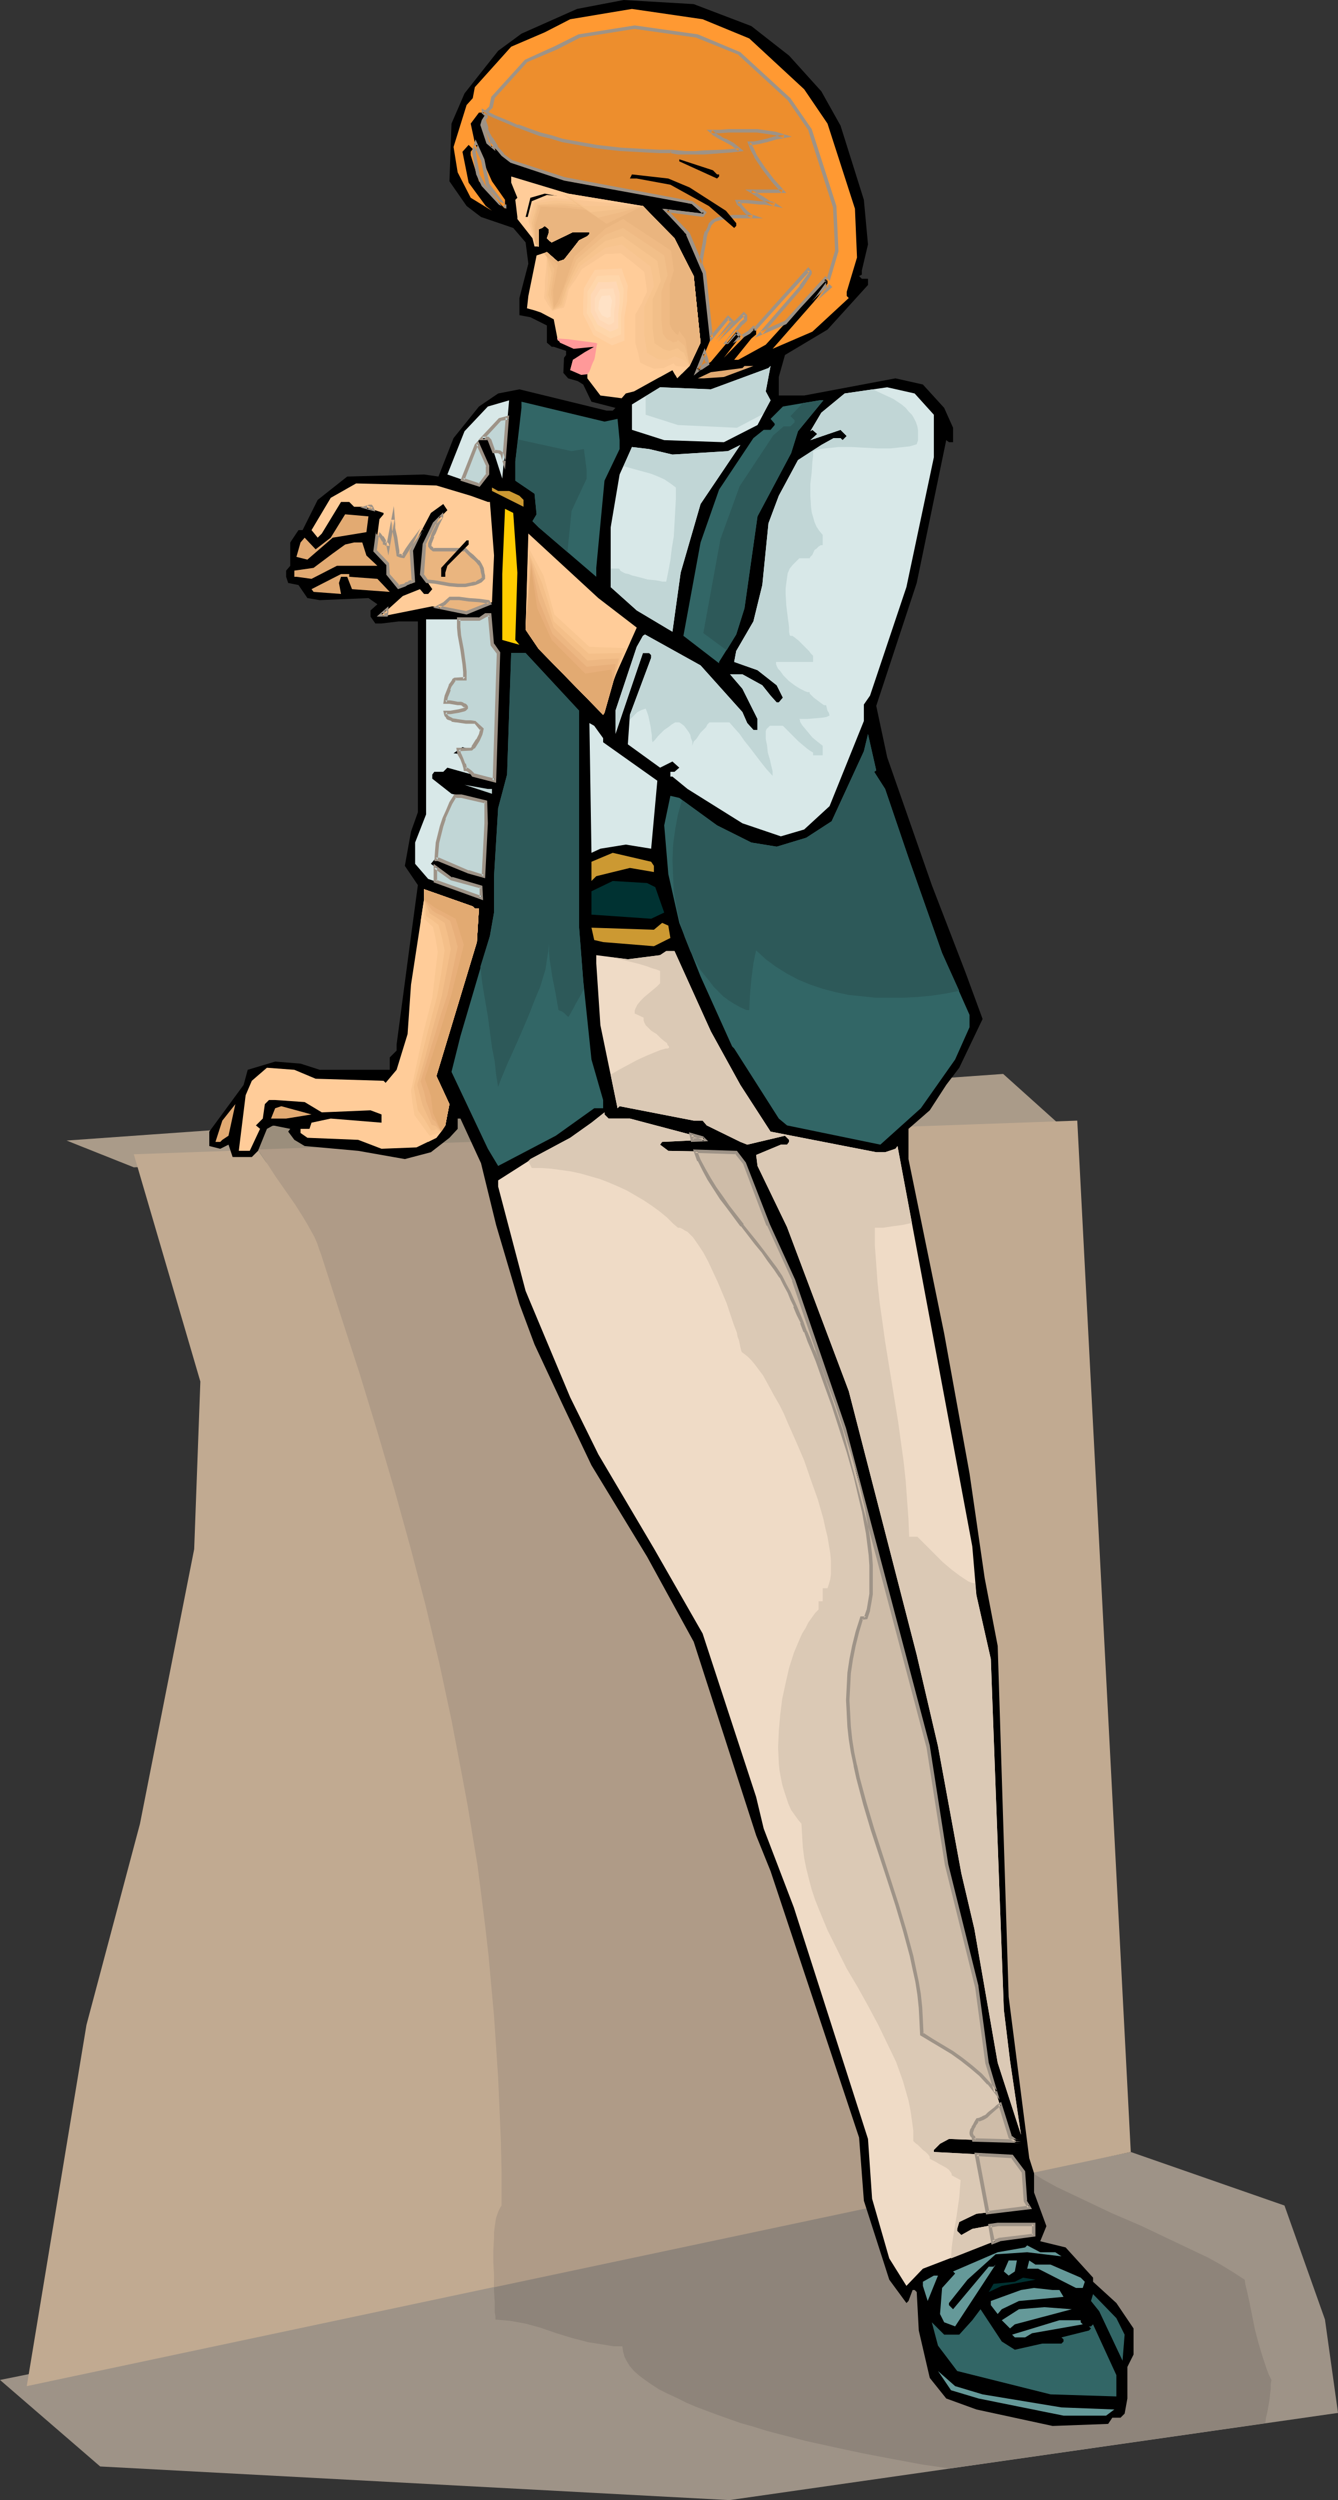 <?xml version="1.0" encoding="UTF-8" standalone="no"?>
<svg
   version="1.0"
   width="83.366mm"
   height="155.668mm"
   id="svg117"
   sodipodi:docname="Woman Checking Time.wmf"
   xmlns:inkscape="http://www.inkscape.org/namespaces/inkscape"
   xmlns:sodipodi="http://sodipodi.sourceforge.net/DTD/sodipodi-0.dtd"
   xmlns="http://www.w3.org/2000/svg"
   xmlns:svg="http://www.w3.org/2000/svg">
  <rect width="100%" height="100%" fill="#333333" stroke="none"/>
  <sodipodi:namedview
     id="namedview117"
     pagecolor="#ffffff"
     bordercolor="#000000"
     borderopacity="0.25"
     inkscape:showpageshadow="2"
     inkscape:pageopacity="0.0"
     inkscape:pagecheckerboard="0"
     inkscape:deskcolor="#d1d1d1"
     inkscape:document-units="mm" />
  <defs
     id="defs1">
    <pattern
       id="WMFhbasepattern"
       patternUnits="userSpaceOnUse"
       width="6"
       height="6"
       x="0"
       y="0" />
  </defs>
  <path
     style="fill:#9e9387;fill-opacity:1;fill-rule:evenodd;stroke:none"
     d="m 0,560.075 266.288,-53.648 36.194,12.604 9.533,26.824 3.07,21.976 -143.324,20.522 -148.171,-7.918 z"
     id="path1" />
  <path
     style="fill:#aa9b89;fill-opacity:1;fill-rule:evenodd;stroke:none"
     d="m 15.674,268.403 15.835,6.302 220.56,-7.756 -15.835,-14.22 z"
     id="path2" />
  <path
     style="fill:#c1aa91;fill-opacity:1;fill-rule:evenodd;stroke:none"
     d="M 6.302,561.529 266.288,506.427 253.685,263.717 31.509,271.635 47.182,325.121 l -1.454,39.428 -12.765,64.636 -12.603,47.346 z"
     id="path3" />
  <path
     style="fill:#9b8e7c;fill-opacity:1;fill-rule:evenodd;stroke:none"
     d="m 57.685,265.494 1.131,1.939 1.131,1.939 1.293,2.101 1.454,2.101 113.269,-4.04 -0.485,-1.293 -0.646,-1.293 -0.485,-1.293 -0.646,-1.293 -1.454,-2.424 -1.616,-2.262 -1.777,-2.101 z"
     id="path4" />
  <path
     style="fill:#8e847a;fill-opacity:1;fill-rule:evenodd;stroke:none"
     d="m 116.339,536.644 v 2.585 l 0.162,2.585 v 1.131 1.131 l 0.162,0.97 v 0.808 l 1.777,0.162 1.777,0.162 1.777,0.323 1.777,0.323 3.555,0.97 3.716,1.293 3.716,1.131 3.716,0.97 2.101,0.323 1.939,0.323 1.939,0.323 h 2.101 l 0.162,1.131 0.323,1.293 0.485,0.97 0.808,1.293 0.969,1.131 1.293,1.131 1.293,0.97 1.616,1.131 1.777,1.131 1.939,0.97 2.101,0.97 2.262,1.131 2.262,0.97 2.585,0.97 2.585,0.97 2.747,0.97 2.747,0.97 2.908,0.808 3.07,0.97 3.07,0.808 6.302,1.616 6.625,1.454 6.786,1.454 6.786,1.293 6.948,1.293 6.625,0.97 74.328,-10.665 0.162,-1.293 0.323,-1.293 0.485,-2.747 0.162,-1.454 0.162,-1.293 v -1.131 l 0.162,-0.97 -0.646,-1.293 -0.485,-1.293 -0.969,-2.909 -0.97,-3.232 -0.808,-3.07 -0.646,-3.232 -0.646,-3.232 -0.646,-2.909 -0.323,-1.293 -0.162,-1.131 -2.747,-1.778 -2.908,-1.778 -2.908,-1.616 -3.07,-1.454 -6.463,-3.07 -6.463,-3.07 -6.786,-2.909 -6.463,-3.07 -6.463,-3.07 -3.232,-1.778 -2.908,-1.778 z"
     id="path5" />
  <path
     style="fill:#af9b87;fill-opacity:1;fill-rule:evenodd;stroke:none"
     d="m 60.755,270.504 2.101,3.232 2.101,3.232 4.524,6.464 1.939,3.07 0.969,1.616 0.808,1.454 0.808,1.454 0.646,1.454 0.485,1.454 0.485,1.293 4.524,14.058 4.524,13.897 4.201,13.735 4.04,13.735 3.716,13.412 3.555,13.574 3.232,13.574 2.908,13.574 2.585,13.574 1.293,6.948 1.131,6.948 1.131,6.787 1.777,14.058 0.808,7.11 0.646,7.11 0.646,7.11 0.485,7.272 0.485,7.272 0.323,7.433 0.323,7.433 0.162,7.433 v 7.756 l -0.323,0.485 -0.323,0.646 -0.323,0.808 -0.323,0.97 -0.162,0.97 -0.162,1.131 -0.162,1.293 v 1.293 l -0.162,2.909 v 2.909 l 0.162,2.909 v 2.909 l 126.681,-26.824 -0.162,-0.162 -0.162,-0.162 -2.908,-1.778 -2.747,-2.101 -2.747,-2.101 -2.424,-2.262 -2.424,-2.424 -2.424,-2.585 -2.262,-2.747 -2.101,-2.747 -1.939,-3.07 -1.939,-3.07 -1.777,-3.07 -1.939,-3.232 -1.616,-3.393 -1.454,-3.555 -1.616,-3.717 -1.454,-3.555 -1.293,-3.717 -1.293,-3.878 -1.131,-4.04 -1.131,-3.878 -2.101,-8.241 -1.777,-8.564 -1.616,-8.564 -1.616,-8.888 -1.293,-9.049 -1.131,-9.049 -0.969,-9.049 -1.939,-18.421 -0.808,-9.211 -0.97,-9.049 -0.808,-9.049 -0.808,-8.726 -0.97,-8.726 -1.131,-8.403 -0.969,-8.241 -0.646,-4.04 -0.646,-3.878 -0.808,-3.717 -0.646,-3.878 -0.808,-3.717 -0.808,-3.555 -0.808,-3.393 -0.97,-3.393 -0.969,-3.393 -0.97,-3.07 -1.131,-3.07 -1.131,-2.909 v -0.485 z"
     id="path6" />
  <path
     style="fill:#000000;fill-opacity:1;fill-rule:evenodd;stroke:none"
     d="m 176.933,6.14 8.887,6.948 7.594,8.403 4.524,8.08 5.494,17.452 0.97,10.503 -1.454,6.14 v 0.97 l -0.646,0.323 0.646,0.646 h 1.454 v 1.454 l -9.533,10.503 -10.018,5.979 -1.454,5.171 v 4.363 h 5.979 l 21.49,-4.04 6.463,1.454 5.009,5.494 2.101,4.686 v 3.393 h -0.969 l -0.646,-0.485 -6.948,33.611 -9.533,28.925 2.585,12.119 10.503,30.056 7.918,20.522 4.04,10.988 -5.494,11.473 -3.07,4.04 -3.878,5.979 -5.009,4.363 v 7.11 l 8.402,41.044 5.979,32.965 3.555,24.562 3.07,15.998 2.585,82.573 4.847,37.974 1.131,3.555 v 4.525 l 2.908,7.918 -1.454,3.555 5.979,1.454 6.463,7.11 v 0.97 l 5.494,5.009 4.04,5.979 v 6.14 l -1.454,2.909 v 7.433 l -0.646,3.555 -0.97,0.97 h -1.939 l -0.969,1.454 -13.088,0.485 -17.936,-3.878 -7.11,-2.585 -3.878,-4.848 -2.585,-11.15 -0.485,-9.049 -0.485,-0.485 h -0.485 l -0.969,2.585 -0.485,0.485 -4.04,-5.494 -5.979,-18.583 -1.131,-14.866 -20.844,-62.697 -3.393,-8.403 -14.704,-45.569 -10.988,-20.037 -13.088,-21.492 -6.463,-13.574 -6.948,-14.866 -3.555,-9.534 -5.494,-18.583 -3.555,-14.543 -4.847,-10.503 h -0.646 v 2.424 l -1.939,2.101 -4.363,3.393 -6.14,1.616 -10.988,-1.939 -12.603,-1.131 -2.424,-1.454 -1.454,-1.939 0.485,-0.646 -4.04,-0.808 -1.454,0.808 -2.101,5.171 -1.454,1.454 h -4.524 l -0.969,-2.909 -1.939,0.97 -2.585,-0.646 v -3.393 l 8.079,-10.988 0.969,-3.555 6.463,-1.939 5.979,0.485 4.524,1.454 h 16.481 v -2.909 l 1.616,-1.616 v -1.454 l -0.646,-0.485 0.646,0.485 3.393,-25.531 1.616,-11.958 -3.07,-4.525 1.454,-8.08 1.616,-4.525 v -44.922 h -4.524 l -4.04,0.485 h -1.454 l -1.131,-1.616 v -1.454 l 1.616,-1.454 -2.101,-1.454 -11.472,0.485 -2.908,-0.485 -2.101,-3.07 -2.424,-0.485 -0.485,-1.454 v -1.454 l 0.969,-1.131 v -5.494 l 1.939,-2.909 h 0.969 l 3.555,-7.11 6.948,-5.494 18.097,-0.485 3.393,0.485 3.555,-9.049 5.979,-7.433 4.524,-3.07 5.009,-0.97 20.521,5.009 h 1.454 l 0.646,-0.646 -5.655,-1.454 -1.939,-4.04 -1.293,-0.808 -2.262,-0.646 -1.131,-1.293 0.162,-3.555 0.485,-0.646 v -0.97 l -2.908,-0.97 h -0.485 l -1.131,-0.97 V 76.594 l -3.878,-1.939 -2.585,-0.485 v -4.04 l 2.101,-8.08 -0.646,-5.009 -2.908,-3.393 -7.594,-2.585 -3.393,-2.585 -4.04,-5.817 0.485,-13.574 3.07,-7.11 7.918,-10.019 5.494,-4.04 L 135.891,2.101 146.879,0 163.36,0.97 Z"
     id="path7" />
  <path
     style="fill:#ff9932;fill-opacity:1;fill-rule:evenodd;stroke:none"
     d="m 176.448,9.049 12.927,11.958 5.494,8.08 6.463,20.037 0.485,11.473 -2.424,8.08 v 0.97 l 0.485,0.485 -8.564,7.918 -9.372,4.04 10.503,-11.958 2.424,-3.393 v -0.646 l -0.485,-0.485 -5.979,6.625 -8.079,8.888 -6.463,3.555 h -0.97 l 4.04,-5.009 1.131,-0.97 v -1.131 l -0.646,-0.485 -6.948,7.11 3.878,-5.009 -0.97,-1.131 -5.979,7.11 -2.424,1.454 -0.646,0.485 3.07,-7.433 -1.616,-15.513 -3.878,-9.049 -4.04,-4.525 -0.97,-0.97 8.564,0.97 0.323,-0.485 -2.908,-2.424 -30.054,-5.656 -12.442,-4.04 -5.494,-4.363 -1.616,-4.525 1.131,-1.616 v -0.485 l -0.485,-0.485 h -1.131 l -1.939,2.585 0.97,4.525 4.04,9.049 3.07,4.363 V 49.124 l -6.14,-6.464 -1.939,-6.14 v -0.808 l 0.485,-0.646 -0.97,-0.97 -1.454,1.616 1.454,7.272 4.04,5.494 1.454,1.131 -5.009,-3.07 -3.07,-5.979 -0.969,-5.979 3.07,-9.857 1.454,-1.616 0.485,-2.585 8.564,-9.534 7.918,-3.393 5.979,-3.07 14.542,-2.424 16.643,2.424 z"
     id="path8" />
  <path
     style="fill:#ed8e2d;fill-opacity:1;fill-rule:evenodd;stroke:none"
     d="m 113.593,37.651 -1.616,-3.555 -0.323,1.616 0.808,5.333 1.454,2.585 3.878,4.201 1.131,0.646 -0.485,-0.323 -3.716,-5.009 z m 60.593,-25.047 11.796,10.827 4.847,7.11 5.817,18.098 0.485,10.342 -2.262,7.272 v 0.808 l 0.485,0.485 -3.878,3.555 0.969,-0.97 2.424,-3.393 v -0.646 l -0.485,-0.485 -5.979,6.625 -3.393,3.555 -5.817,2.585 9.372,-10.827 2.262,-3.07 v -0.485 l -0.485,-0.485 -5.332,5.817 -7.271,8.08 -0.323,-0.323 -0.97,1.131 -2.262,1.293 0.162,-0.323 -0.97,-1.131 -2.101,2.585 h -0.162 l 3.555,-4.525 0.97,-0.808 v -0.97 l -0.485,-0.485 -6.302,6.302 3.555,-4.525 -0.97,-0.808 -4.04,4.686 -1.616,-15.351 -3.878,-9.049 -0.485,-0.646 -0.162,-0.485 -3.716,-3.878 -0.323,-0.485 8.241,0.97 0.323,-0.485 -2.908,-2.424 -0.485,-0.162 -0.323,-0.323 -26.984,-4.848 -11.311,-3.717 -4.847,-4.04 -1.454,-4.04 0.969,-1.293 v -0.485 l -0.646,-0.485 h -0.808 l -1.777,2.262 0.808,4.04 -1.131,-0.97 -1.454,-4.201 0.323,-0.97 0.646,-0.97 v -0.485 h -0.162 v -0.485 l 1.454,-1.293 0.323,-2.262 7.756,-8.564 7.11,-3.232 5.494,-2.585 13.088,-2.262 14.704,2.262 z"
     id="path9" />
  <path
     style="fill:#9e9387;fill-opacity:1;fill-rule:evenodd;stroke:none"
     d="m 114.077,37.489 -2.101,-4.686 -0.808,2.909 0.969,5.333 1.293,2.747 4.04,4.363 1.777,0.97 v -0.97 l -0.646,-0.323 h 0.162 l -3.716,-4.848 0.162,0.162 -1.131,-5.656 -0.808,0.162 1.131,5.817 3.716,5.009 0.485,0.323 -0.162,-0.323 v 0 l 0.646,-0.323 -1.131,-0.646 v 0.162 l -3.878,-4.363 0.162,0.162 -1.454,-2.747 0.162,0.162 -0.969,-5.333 v 0.162 l 0.485,-1.616 -0.808,0.162 1.616,3.555 V 37.651 Z"
     id="path10" />
  <path
     style="fill:#9e9387;fill-opacity:1;fill-rule:evenodd;stroke:none"
     d="m 174.024,12.927 h -0.162 l 11.796,10.827 -0.162,-0.162 5.009,7.272 -0.162,-0.162 5.817,18.098 v -0.162 l 0.485,10.342 v 0 l -2.101,7.11 v 1.131 l 0.485,0.646 v -0.646 l -3.878,3.717 0.485,0.485 1.131,-1.131 v 0 l 2.585,-3.555 v -0.646 l -0.97,-1.131 -6.302,6.948 -3.393,3.717 0.162,-0.162 -5.817,2.585 0.485,0.646 9.372,-10.827 0.162,-0.162 2.101,-3.232 v -0.646 l -0.808,-0.97 -5.655,6.302 -7.11,7.918 h 0.485 l -0.646,-0.485 -1.293,1.293 v 0 l -2.101,1.293 0.485,0.485 0.485,-0.485 -1.616,-1.616 -2.424,2.747 0.323,-0.162 h -0.162 l 0.162,0.646 3.716,-4.525 v 0.162 l 0.969,-0.97 v -1.293 l -0.808,-0.808 -6.625,6.625 0.485,0.485 3.878,-4.848 -1.454,-1.454 -4.201,5.009 0.646,0.323 -1.616,-15.513 -3.878,-9.211 -0.646,-0.646 v 0.162 l -0.162,-0.485 -3.716,-4.04 -0.485,-0.485 -0.323,0.646 8.564,1.131 0.808,-1.131 -3.393,-2.585 -0.646,-0.323 0.162,0.323 -0.162,-0.485 -27.307,-4.848 v 0 l -11.149,-3.717 h 0.162 l -5.009,-3.878 0.162,0.162 -1.454,-4.04 v 0.323 l 0.97,-1.454 v -0.808 l -0.808,-0.646 h -1.131 l -2.101,2.585 0.97,4.04 0.646,-0.323 -1.293,-0.97 0.162,0.162 -1.293,-4.04 v 0.162 l 0.323,-0.97 h -0.162 l 0.808,-0.97 -0.162,-0.808 -0.323,-0.323 0.323,0.485 v -0.323 l -0.162,0.162 1.454,-1.454 0.485,-2.262 -0.162,0.162 7.756,-8.564 h -0.162 l 7.271,-3.07 5.332,-2.747 h -0.162 L 149.464,6.787 h -0.162 l 14.866,2.101 h -0.162 l 10.018,4.04 0.323,-0.646 -10.018,-4.201 -14.866,-2.101 -13.25,2.101 -5.494,2.747 -7.11,3.232 -7.918,8.726 -0.485,2.262 0.162,-0.162 -1.454,1.454 v 0.808 l 0.323,0.162 -0.162,-0.323 v 0.485 -0.162 l -0.646,0.97 -0.323,1.131 1.454,4.363 2.101,1.778 -1.131,-5.009 v 0.323 l 1.777,-2.262 -0.323,0.162 h 0.808 l -0.162,-0.162 0.485,0.485 -0.162,-0.323 v 0.485 l 0.162,-0.323 -1.131,1.616 1.616,4.363 5.009,4.04 11.311,3.878 v 0 l 27.146,4.848 -0.323,-0.162 0.323,0.323 0.808,0.162 -0.162,-0.162 2.908,2.585 v -0.646 l -0.485,0.646 0.323,-0.162 -9.21,-1.131 0.97,1.293 3.716,3.878 v -0.162 l 0.162,0.485 0.646,0.646 h -0.162 l 3.878,9.049 v -0.162 l 1.777,16.321 4.524,-5.494 h -0.485 l 0.808,0.97 v -0.485 l -3.555,4.525 0.485,0.485 6.463,-6.302 h -0.646 l 0.485,0.485 -0.162,-0.323 v 0.97 l 0.162,-0.323 -0.969,0.808 v 0 l -4.04,5.171 h 1.131 l 2.262,-2.585 h -0.646 l 1.131,1.131 v -0.646 l -1.616,1.939 4.04,-2.262 1.131,-1.131 h -0.485 l 0.646,0.485 7.433,-8.241 5.332,-5.817 -0.646,-0.162 0.485,0.485 -0.162,-0.162 v 0.485 l 0.162,-0.323 -2.262,3.07 h 0.162 l -10.664,12.281 7.433,-3.232 3.393,-3.878 6.14,-6.625 h -0.646 l 0.485,0.646 v -0.323 0.646 -0.323 l -2.424,3.393 v 0 l -0.97,1.131 0.485,0.485 4.363,-3.878 -0.808,-0.808 0.162,0.323 v -0.808 0 l 2.101,-7.11 -0.485,-10.665 -5.817,-18.098 -5.009,-7.272 -11.796,-10.827 z"
     id="path11" />
  <path
     style="fill:#db842d;fill-opacity:1;fill-rule:evenodd;stroke:none"
     d="m 165.945,83.219 0.323,1.293 0.323,1.131 -1.616,0.97 -0.646,0.485 z M 118.44,36.52 l -1.616,-1.939 -1.131,-1.939 -0.646,-1.131 -0.485,-1.131 -0.323,-1.131 -0.162,-1.131 0.323,-0.646 v -0.485 l -0.485,-0.485 v -0.323 l 2.585,1.293 2.747,1.131 2.585,1.131 2.747,0.97 2.585,0.808 2.585,0.808 2.585,0.646 2.747,0.646 2.747,0.485 2.747,0.485 2.747,0.323 2.908,0.323 2.908,0.162 2.908,0.162 3.232,0.162 h 3.07 -0.323 l 1.616,0.162 1.939,0.162 h 2.101 l 2.101,-0.162 4.201,-0.323 2.101,-0.162 2.101,-0.162 -0.808,-0.646 -0.969,-0.646 -1.777,-0.97 -0.97,-0.485 -0.808,-0.485 -0.808,-0.485 -0.646,-0.646 h 2.101 l 2.101,-0.162 h 4.524 l 2.262,0.162 2.262,0.162 2.101,0.485 1.939,0.485 -0.97,0.162 -0.969,0.323 -2.101,0.485 -2.262,0.485 -0.969,0.162 h -0.97 l 0.808,1.616 0.646,1.454 0.97,1.616 0.969,1.293 2.101,2.747 2.424,2.747 h -7.433 l 1.293,0.808 1.293,0.808 0.969,0.485 0.808,0.485 0.646,0.162 0.323,0.323 h 0.162 -0.162 l -0.485,-0.162 -0.646,-0.162 h -1.131 l -1.131,-0.162 -1.454,-0.162 h -1.777 -1.939 l 0.323,0.323 0.323,0.485 0.969,1.293 0.646,0.485 0.485,0.485 0.485,0.323 h 0.323 -0.808 -1.131 -1.293 -1.454 l -1.454,0.162 -1.293,0.323 -1.131,0.323 -0.485,0.162 -0.323,0.323 -0.646,0.646 -0.323,0.808 -0.485,0.97 -0.323,1.131 -0.323,1.454 -0.323,1.454 -0.162,1.778 -0.162,1.778 -3.232,-7.11 -4.04,-4.525 -0.97,-0.97 8.564,0.97 0.323,-0.485 -2.908,-2.424 -30.054,-5.656 -12.442,-4.04 z"
     id="path12" />
  <path
     style="fill:#9e9387;fill-opacity:1;fill-rule:evenodd;stroke:none"
     d="m 166.268,83.381 h -0.646 l 0.323,1.293 0.323,0.97 0.162,-0.485 -1.777,1.131 v 0.162 l -0.485,0.323 0.485,0.485 1.616,-3.878 -0.323,-1.454 -2.585,6.464 1.777,-1.454 v 0.162 l 1.939,-1.293 -0.323,-1.454 -0.808,-2.424 z"
     id="path13" />
  <path
     style="fill:#9e9387;fill-opacity:1;fill-rule:evenodd;stroke:none"
     d="m 118.602,36.196 h 0.162 l -1.616,-1.778 h 0.162 l -1.293,-2.101 v 0.162 l -0.646,-1.131 -0.485,-1.131 h 0.162 l -0.323,-1.131 v 0.162 l -0.323,-1.131 v 0.162 l 0.485,-0.646 -0.162,-0.808 -0.646,-0.485 0.162,0.162 v -0.323 l -0.646,0.323 2.747,1.293 2.747,1.131 2.585,1.131 h 0.162 l 2.585,0.97 2.585,0.97 2.747,0.646 2.585,0.808 v 0 l 2.747,0.485 2.585,0.485 2.747,0.485 2.747,0.323 2.908,0.323 h 0.162 l 2.908,0.162 2.908,0.162 3.232,0.162 h 3.07 v -0.808 h -0.323 l -0.162,0.808 1.777,0.323 v 0 h 1.939 2.101 2.101 l 4.201,-0.323 h 0.162 l 2.101,-0.162 2.908,-0.323 -1.616,-1.293 v 0 l -0.808,-0.646 -1.777,-0.97 h -0.162 l -0.969,-0.485 h 0.162 l -0.97,-0.485 -0.646,-0.485 v 0 l -0.646,-0.646 -0.323,0.808 h 2.101 l 2.101,-0.162 h 4.524 2.262 -0.162 l 2.262,0.323 2.101,0.323 v 0 l 1.939,0.646 0.162,-0.808 -0.97,0.162 v 0 l -0.969,0.162 -2.262,0.646 v 0 l -2.101,0.485 -0.969,0.162 v 0 h -1.454 l 0.808,2.101 0.808,1.454 v 0.162 l 0.969,1.454 0.97,1.454 2.101,2.747 v 0 l 2.424,2.747 0.323,-0.808 h -8.887 l 2.585,1.616 1.131,0.808 v 0 l 1.131,0.485 0.808,0.485 0.646,0.323 0.323,0.162 v 0 h 0.162 l 0.323,-0.646 -0.323,-0.162 v 0 h -0.323 -0.162 l -0.646,-0.162 -0.969,-0.162 h -1.293 l -1.454,-0.162 v 0 l -1.777,-0.162 h -2.585 l 0.485,1.131 0.485,0.485 v -0.162 l 0.97,1.293 v 0 l 0.646,0.646 0.485,0.323 v 0.162 l 0.646,0.323 0.323,0.162 0.162,-0.808 h -0.808 -1.131 -1.293 -1.454 l -1.454,0.162 -1.293,0.162 v 0 l -1.131,0.323 -0.162,0.162 -0.485,0.162 -0.485,0.323 -0.646,0.646 -0.323,0.97 -0.485,0.97 h -0.162 l -0.323,1.131 v 0.162 l -0.162,1.293 -0.323,1.616 -0.323,1.778 -0.162,1.778 0.808,-0.162 -3.07,-7.272 -4.201,-4.363 -0.969,-1.131 -0.323,0.646 8.725,1.131 0.808,-1.131 -3.393,-2.585 -30.054,-5.656 v 0 L 120.541,37.651 v 0 l -1.939,-1.454 -0.485,0.485 2.101,1.616 12.603,4.201 v 0 l 30.054,5.494 -0.162,-0.162 2.908,2.585 v -0.646 l -0.485,0.646 0.323,-0.162 -9.533,-1.131 1.777,1.778 4.04,4.363 h -0.162 l 3.716,8.564 0.323,-3.232 0.323,-1.778 0.323,-1.616 0.162,-1.293 v 0 l 0.323,-1.293 v 0.162 l 0.485,-0.97 0.323,-0.808 v 0 l 0.485,-0.485 v 0 l 0.323,-0.323 v 0 l 0.485,-0.162 v 0 l 1.131,-0.323 v 0 l 1.293,-0.162 1.293,-0.162 v 0 h 1.454 1.293 1.131 3.232 l -2.747,-0.97 0.162,0.162 -0.485,-0.485 0.162,0.162 -0.646,-0.485 -0.485,-0.485 v 0 l -0.97,-1.131 v -0.162 l -0.485,-0.485 0.162,0.162 -0.323,-0.323 -0.323,0.485 h 1.939 l 1.777,0.162 v 0 l 1.454,0.162 h 1.131 l 0.969,0.162 0.646,0.162 v 0 h 0.485 v 0 l 2.262,0.485 -1.939,-1.293 -0.323,-0.162 -0.646,-0.162 -0.808,-0.485 -0.97,-0.646 v 0 l -1.131,-0.646 -1.454,-0.808 -0.162,0.646 h 8.241 l -2.908,-3.232 v 0 l -2.101,-2.747 -0.97,-1.454 -0.969,-1.454 v 0 l -0.646,-1.454 -0.808,-1.616 -0.323,0.646 h 0.97 v 0 l 1.131,-0.162 2.101,-0.485 v 0 l 2.262,-0.646 0.97,-0.162 v 0 l 2.585,-0.485 -3.716,-1.131 v 0 l -2.101,-0.323 -2.262,-0.323 v 0 h -2.262 -4.524 l -2.101,0.162 h -3.07 l 1.454,1.293 0.808,0.485 0.808,0.485 v 0 l 0.97,0.485 v 0 l 1.777,0.97 0.808,0.646 v 0 l 0.808,0.646 0.162,-0.646 -1.939,0.162 -2.101,0.162 v 0 l -4.201,0.162 -2.101,0.162 h -2.101 l -1.939,-0.162 h 0.162 l -1.777,-0.162 v 0.808 h 0.323 v -0.808 h -3.07 l -3.232,-0.162 -2.908,-0.162 -2.908,-0.162 v 0 l -2.908,-0.323 -2.747,-0.323 -2.747,-0.485 -2.747,-0.485 -2.585,-0.485 v 0 l -2.585,-0.808 -2.585,-0.646 -2.747,-0.97 -2.585,-0.97 v 0.162 l -2.585,-1.131 -2.747,-1.131 -3.232,-1.616 v 1.131 l 0.808,0.646 -0.162,-0.323 v 0.485 -0.162 l -0.485,0.808 0.323,1.293 v 0 l 0.323,1.131 v 0 l 0.485,1.131 0.485,1.131 v 0 l 1.293,2.101 h 0.162 l 1.454,1.778 z"
     id="path14" />
  <path
     style="fill:#000000;fill-opacity:1;fill-rule:evenodd;stroke:none"
     d="m 168.854,41.044 h 0.485 v 0.485 l -0.485,0.485 -8.887,-4.04 v -0.485 l 7.918,2.585 z"
     id="path15" />
  <path
     style="fill:#000000;fill-opacity:1;fill-rule:evenodd;stroke:none"
     d="m 162.39,44.114 8.564,5.494 2.424,2.909 v 0.646 l -0.485,0.485 -5.979,-5.171 -9.049,-5.009 -7.918,-1.454 h -1.616 l 0.485,-0.97 8.564,0.97 z"
     id="path16" />
  <path
     style="fill:#ffcc99;fill-opacity:1;fill-rule:evenodd;stroke:none"
     d="m 151.403,48.477 7.433,7.595 4.524,8.888 1.616,15.674 -2.585,5.494 -2.908,2.909 -1.131,-1.939 -9.049,5.009 -1.939,0.485 -0.969,1.131 -5.009,-0.646 -3.07,-4.04 v -1.454 l -4.04,-0.485 0.646,-2.424 3.393,-1.454 1.616,-1.616 -4.686,-0.323 -3.878,-1.131 -0.969,-5.009 -3.07,-1.616 -1.454,-0.485 -1.777,-0.485 0.323,-2.909 1.939,-9.534 2.424,-0.808 2.585,2.262 1.454,-0.485 3.555,-4.525 1.939,-0.97 0.485,-0.485 v -0.485 h -3.878 l -5.009,2.424 -1.131,-0.97 0.485,-1.454 v -0.646 l -0.97,-0.808 -1.454,0.808 v 4.04 h -0.969 l -0.485,-1.939 -3.555,-4.525 v -0.485 l -0.485,-4.04 0.485,-0.485 -1.454,-3.555 v -1.454 l 13.411,4.04 z"
     id="path17" />
  <path
     style="fill:#000000;fill-opacity:1;fill-rule:evenodd;stroke:none"
     d="m 136.376,47.023 0.485,0.646 v 0.485 l -9.533,-0.485 h -0.97 l -1.939,3.393 h -0.646 l 1.131,-4.525 3.393,-0.97 7.594,1.454 z"
     id="path18" />
  <path
     style="fill:#ffffff;fill-opacity:1;fill-rule:evenodd;stroke:none"
     d="m 132.821,57.526 -1.454,1.616 z"
     id="path19" />
  <path
     style="fill:#000000;fill-opacity:1;fill-rule:evenodd;stroke:none"
     d="m 131.851,72.231 -3.555,-1.616 0.485,-0.485 3.07,0.485 z"
     id="path20" />
  <path
     style="fill:#e2aa72;fill-opacity:1;fill-rule:evenodd;stroke:none"
     d="m 170.47,88.714 -4.686,0.323 h -1.454 l 3.07,-1.454 7.433,-0.97 0.485,-0.485 h 2.101 z"
     id="path21" />
  <path
     style="fill:#d8e8e8;fill-opacity:1;fill-rule:evenodd;stroke:none"
     d="m 181.457,94.208 -3.07,5.817 -7.918,4.04 -14.058,-0.485 -7.594,-2.424 v -5.979 l 6.625,-4.04 11.957,0.485 13.573,-5.009 0.485,-0.485 -1.131,5.979 z"
     id="path22" />
  <path
     style="fill:#d8e8e8;fill-opacity:1;fill-rule:evenodd;stroke:none"
     d="m 219.914,97.601 v 10.019 l -6.463,30.541 -8.564,25.531 -1.454,2.101 v 3.878 l -8.079,20.037 -5.979,5.494 -5.494,1.616 -9.049,-3.07 -12.927,-8.08 -3.555,-2.909 h -0.485 v -1.131 h 0.969 l 1.131,-0.97 -1.616,-1.454 -2.908,1.454 -7.594,-5.494 0.485,-6.948 5.009,-13.412 v -0.646 l -0.485,-0.485 h -1.454 l -6.463,19.068 v -5.494 l 5.009,-15.028 1.454,-2.585 0.485,-0.323 13.088,7.272 9.857,10.988 1.131,2.585 1.454,1.616 h 0.969 v -2.585 l -3.555,-7.11 -2.908,-3.393 h 2.908 l 4.686,2.585 1.939,2.424 1.454,1.616 h 0.485 l 0.969,-1.131 -1.454,-2.909 -4.524,-3.555 -5.494,-1.939 0.485,-2.585 4.04,-6.948 2.101,-8.564 1.454,-14.543 2.424,-6.464 4.524,-8.403 5.494,-3.555 2.908,-1.616 h 1.616 l 0.485,0.485 0.97,-0.97 -1.454,-1.454 -7.11,2.424 1.616,-1.454 -1.131,-0.97 -0.485,0.323 2.585,-4.363 5.494,-4.525 10.018,-1.454 6.463,1.454 z"
     id="path23" />
  <path
     style="fill:#d8e8e8;fill-opacity:1;fill-rule:evenodd;stroke:none"
     d="m 115.37,103.58 -0.485,-0.485 h -1.616 l -0.97,0.97 2.585,5.656 v 1.939 l -2.101,2.585 -7.433,-2.585 4.04,-10.18 5.494,-5.817 5.009,-1.454 -1.616,18.421 z"
     id="path24" />
  <path
     style="fill:#326666;fill-opacity:1;fill-rule:evenodd;stroke:none"
     d="m 187.92,101.479 -1.616,5.171 -7.918,14.866 -3.07,21.653 -1.939,6.14 -4.04,6.464 v 0.323 l -8.402,-6.464 4.04,-21.976 4.363,-12.443 8.079,-12.119 2.424,-1.939 h 1.616 l 0.969,-1.131 v -0.323 l -0.969,-1.131 2.908,-2.909 8.564,-1.454 h 0.969 z"
     id="path25" />
  <path
     style="fill:#326666;fill-opacity:1;fill-rule:evenodd;stroke:none"
     d="m 145.424,98.571 0.485,5.009 v 2.101 l -3.555,7.433 -1.939,20.522 v 2.101 l -13.573,-11.635 -1.454,-1.454 0.969,-1.616 -0.485,-4.848 -4.524,-3.07 v -4.525 l 1.454,-12.604 v -1.454 l 19.551,4.686 z"
     id="path26" />
  <path
     style="fill:#000000;fill-opacity:1;fill-rule:evenodd;stroke:none"
     d="m 106.806,99.217 -1.939,1.939 z"
     id="path27" />
  <path
     style="fill:#d8e8e8;fill-opacity:1;fill-rule:evenodd;stroke:none"
     d="m 160.29,134.767 -1.939,13.897 -8.402,-5.009 -6.14,-5.494 v -14.058 l 2.101,-12.443 2.908,-6.464 4.04,0.485 5.494,1.293 13.088,-0.808 2.908,-1.454 -9.372,13.897 z"
     id="path28" />
  <path
     style="fill:#ffcc99;fill-opacity:1;fill-rule:evenodd;stroke:none"
     d="m 110.846,116.669 4.04,1.454 h 0.485 l 0.97,12.604 -0.485,10.988 -5.979,2.424 -8.079,-1.454 -10.503,2.101 h -1.454 l 5.009,-4.525 4.04,-1.616 0.969,1.131 h 0.969 l 0.97,-1.131 -2.424,-3.555 0.485,-6.948 2.424,-5.009 3.07,-3.07 -0.97,-1.454 -2.908,2.101 -4.686,8.888 0.485,7.595 -3.393,0.97 -2.585,-3.07 v -2.424 l -2.908,-3.07 0.969,-7.433 0.969,-1.131 v -0.323 l -4.524,-1.454 h -2.424 l -1.131,-1.131 h -1.939 l -4.524,7.433 -0.969,0.97 -1.454,-1.778 4.524,-7.595 5.979,-3.393 18.905,0.485 z"
     id="path29" />
  <path
     style="fill:#eab57f;fill-opacity:1;fill-rule:evenodd;stroke:none"
     d="m 103.09,142.847 1.454,-0.808 1.454,-1.131 h 2.101 l 2.424,0.162 2.262,0.162 2.262,0.323 v 0.323 l 0.162,0.162 -5.332,2.101 z m -16.805,-23.431 0.646,-0.162 0.485,-0.162 0.162,0.323 0.162,0.323 z m 2.747,5.494 v 0.485 l 0.323,0.485 0.646,0.646 0.485,0.646 v 0.323 l 0.162,0.323 h 0.162 l 0.323,0.162 0.162,0.323 0.162,0.323 1.131,-6.302 v 0.97 l 0.162,0.97 0.323,2.262 0.485,2.101 0.162,0.97 v 0.97 l 0.646,0.162 0.485,0.162 1.131,-1.454 0.969,-1.616 2.424,-3.393 -2.585,5.171 0.485,7.272 -0.969,0.323 -0.485,0.162 -0.485,0.323 -1.454,0.485 -2.585,-3.07 v -2.424 l -2.908,-3.07 z m 14.866,-3.393 -1.616,1.616 -2.424,5.009 -0.485,6.948 1.131,1.778 1.777,0.162 1.777,0.162 1.939,0.323 1.777,0.162 h 1.777 l 1.616,-0.162 0.808,-0.162 0.646,-0.323 0.646,-0.485 0.646,-0.485 v -0.646 l -0.162,-0.646 -0.323,-0.97 -0.323,-0.97 -0.485,-0.646 -0.646,-0.646 -0.808,-0.646 -0.808,-0.646 -0.808,-0.808 h -7.594 l -0.323,-0.485 -0.485,-0.323 0.162,-0.808 0.162,-0.646 0.323,-0.97 0.485,-0.808 0.808,-1.939 0.808,-1.778 z M 90.971,143.655 v 0.485 0.646 h -1.131 z"
     id="path30" />
  <path
     style="fill:#9e9387;fill-opacity:1;fill-rule:evenodd;stroke:none"
     d="m 103.251,142.523 0.162,0.646 1.454,-0.808 v 0 l 1.293,-1.293 -0.162,0.162 h 2.101 v 0 l 2.262,0.323 2.424,0.162 2.101,0.323 -0.323,-0.323 0.162,0.323 0.162,0.162 0.162,-0.485 -5.332,2.101 h 0.162 l -6.625,-1.293 -1.293,0.485 7.918,1.616 5.979,-2.424 -0.485,-0.646 0.162,0.162 -0.323,-0.485 -2.424,-0.323 -2.262,-0.162 -2.424,-0.323 v 0 h -2.262 l -1.454,1.293 v 0 l -2.424,1.293 z"
     id="path31" />
  <path
     style="fill:#9e9387;fill-opacity:1;fill-rule:evenodd;stroke:none"
     d="m 86.447,118.931 v 0.808 l 0.646,-0.162 v 0 h 0.323 l -0.323,-0.323 0.162,0.485 0.162,0.162 0.323,-0.485 -1.293,-0.485 -1.616,0.485 3.555,0.97 -0.485,-1.131 -0.323,-0.485 h -0.646 v 0 l -2.101,0.646 z"
     id="path32" />
  <path
     style="fill:#9e9387;fill-opacity:1;fill-rule:evenodd;stroke:none"
     d="m 89.355,124.91 h -0.808 v 0.646 l 0.646,0.646 0.485,0.646 -0.162,-0.162 0.485,0.808 v -0.162 l 0.162,0.323 v 0 0.485 l 0.646,0.162 h -0.162 l 0.162,0.162 v -0.162 l 0.162,0.323 v -0.323 l 0.485,2.424 1.454,-8.403 h -0.808 l 0.162,0.97 v 0 1.131 l 0.485,2.101 0.323,2.101 0.162,1.131 v -0.162 l 0.162,1.293 0.808,0.323 0.969,0.162 1.131,-1.778 0.969,-1.616 2.424,-3.232 -0.646,-0.485 -2.585,5.333 0.485,7.272 0.162,-0.485 -0.969,0.323 v 0.162 l -0.646,0.162 -0.323,0.323 v 0 l -1.454,0.323 0.485,0.162 -2.585,-2.909 0.162,0.162 -0.162,-2.585 -2.908,-3.07 v 0.323 l 0.646,-4.848 h -0.808 l -0.646,4.848 3.07,3.232 v -0.323 2.585 l 2.747,3.393 1.777,-0.646 0.485,-0.323 v 0 l 0.485,-0.162 H 96.303 l 1.454,-0.485 -0.485,-7.433 -0.162,0.323 2.585,-5.333 -0.646,-0.323 -2.424,3.232 -1.131,1.616 -0.969,1.616 0.485,-0.162 -0.485,-0.162 -0.646,-0.162 0.162,0.323 v -0.97 0 l -0.162,-0.97 -0.323,-2.262 -0.485,-2.101 v -1.131 0.162 l -0.323,-4.201 -1.777,9.372 h 0.808 l -0.162,-0.323 -0.162,-0.323 -0.162,-0.162 -0.323,-0.162 h -0.323 l 0.323,0.323 v -0.323 0 l -0.162,-0.485 -0.485,-0.808 h -0.162 l -0.485,-0.646 -0.323,-0.323 v 0.162 -0.485 h -0.808 z"
     id="path33" />
  <path
     style="fill:#9e9387;fill-opacity:1;fill-rule:evenodd;stroke:none"
     d="m 104.382,120.547 -2.424,2.424 -2.424,5.009 -0.646,7.272 1.454,1.939 1.939,0.162 1.777,0.323 1.777,0.323 1.939,0.162 h 1.777 l 1.616,-0.323 h 0.162 l 0.646,-0.162 0.808,-0.323 0.646,-0.323 0.808,-0.808 v -0.808 l -0.162,-0.646 v -0.162 l -0.162,-0.97 -0.485,-0.97 -0.485,-0.808 h -0.162 l -0.646,-0.646 -0.646,-0.646 -0.808,-0.646 -0.97,-0.97 h -7.756 l 0.323,0.162 -0.485,-0.485 -0.323,-0.323 0.162,0.323 v -0.646 0 l 0.323,-0.808 0.323,-0.808 h -0.162 l 0.485,-0.808 0.808,-1.939 0.97,-1.939 v -1.131 l -0.808,0.97 v 0.162 -0.162 l -0.808,1.778 -0.969,1.939 -0.323,0.808 v 0.162 l -0.323,0.808 -0.323,0.808 v 0.808 l 0.485,0.646 0.646,0.485 h 7.594 l -0.323,-0.162 0.808,0.808 0.808,0.808 0.808,0.646 0.646,0.646 -0.162,-0.162 0.646,0.808 v -0.162 l 0.323,0.97 v -0.162 l 0.162,1.131 v -0.162 l 0.162,0.646 v 0 0.646 l 0.162,-0.323 -0.646,0.646 0.162,-0.162 -0.646,0.323 -0.646,0.485 v -0.162 l -0.808,0.162 h 0.162 l -1.616,0.323 v 0 h -1.777 0.162 l -1.939,-0.162 -1.777,-0.323 -1.939,-0.323 -1.616,-0.162 0.162,0.162 -1.131,-1.616 0.162,0.323 0.485,-7.11 -0.162,0.162 2.424,-5.009 v 0.162 l 1.616,-1.616 -0.646,-0.323 z"
     id="path34" />
  <path
     style="fill:#9e9387;fill-opacity:1;fill-rule:evenodd;stroke:none"
     d="m 91.294,143.978 -0.646,-0.323 v 0.485 0 l -0.162,0.485 0.485,-0.323 h -1.131 l 0.323,0.646 1.131,-0.97 0.162,-1.293 -2.747,2.424 h 2.585 l 0.162,-0.97 v -1.454 z"
     id="path35" />
  <path
     style="fill:#cc9932;fill-opacity:1;fill-rule:evenodd;stroke:none"
     d="m 119.894,115.538 2.424,1.131 0.97,0.97 v 1.616 l -7.433,-3.717 v -0.808 l 1.454,0.808 z"
     id="path36" />
  <path
     style="fill:#ffcc00;fill-opacity:1;fill-rule:evenodd;stroke:none"
     d="m 121.833,134.767 -0.485,15.836 0.969,1.131 -4.04,-1.131 v -15.513 l 0.646,-15.351 1.939,0.97 z"
     id="path37" />
  <path
     style="fill:#e2aa72;fill-opacity:1;fill-rule:evenodd;stroke:none"
     d="m 86.285,125.233 -7.918,1.293 -5.979,5.171 -2.585,-0.646 0.969,-3.393 0.969,-1.131 2.585,2.747 3.555,-2.747 3.393,-5.494 5.494,0.485 z"
     id="path38" />
  <path
     style="fill:#ffcc99;fill-opacity:1;fill-rule:evenodd;stroke:none"
     d="m 149.949,147.694 -5.655,12.604 -1.939,7.272 -0.323,0.646 -15.189,-15.513 -3.07,-4.525 0.646,-22.623 16.481,15.19 z"
     id="path39" />
  <path
     style="fill:#000000;fill-opacity:1;fill-rule:evenodd;stroke:none"
     d="m 110.361,128.142 -5.009,5.009 -0.485,1.616 v 0.97 h -0.97 v -2.101 l 5.979,-6.464 h 0.485 z"
     id="path40" />
  <path
     style="fill:#e2aa72;fill-opacity:1;fill-rule:evenodd;stroke:none"
     d="m 86.285,130.727 2.585,2.424 h -9.533 l -5.979,3.07 -3.555,-0.485 h -0.485 v -1.454 l 4.524,-0.646 4.524,-3.393 2.908,-2.101 2.101,-0.485 h 1.939 z"
     id="path41" />
  <path
     style="fill:#e2aa72;fill-opacity:1;fill-rule:evenodd;stroke:none"
     d="m 82.246,135.737 6.625,0.485 2.908,3.07 -8.887,-0.646 -1.131,-2.909 h -1.454 l -0.485,1.454 0.485,2.585 -6.463,-0.485 -0.485,-0.646 6.948,-3.555 h 1.939 z"
     id="path42" />
  <path
     style="fill:#d8e8e8;fill-opacity:1;fill-rule:evenodd;stroke:none"
     d="m 115.855,151.734 1.454,1.939 -0.969,30.056 -10.988,-3.07 -0.97,0.97 h -2.101 l -0.485,0.646 v 0.97 l 4.524,3.555 8.079,1.939 v 5.009 l -0.485,12.443 -3.555,-0.97 -7.11,-2.909 h -0.969 l -0.808,0.97 4.847,3.555 6.948,1.939 v 2.424 l -12.442,-4.363 -3.07,-3.555 v -5.009 l 2.585,-6.625 v -45.892 h 12.442 l 1.616,-0.97 h 0.969 z"
     id="path43" />
  <path
     style="fill:#326666;fill-opacity:1;fill-rule:evenodd;stroke:none"
     d="m 136.376,167.247 v 51.063 l 0.97,12.443 1.939,18.583 2.747,9.534 v 1.939 h -2.101 l -9.049,6.464 -13.573,7.11 -2.424,-4.04 -8.564,-18.098 2.101,-8.403 6.948,-23.592 0.97,-5.494 v -8.564 l 0.969,-15.998 2.101,-7.918 0.969,-28.602 h 3.393 z"
     id="path44" />
  <path
     style="fill:#000000;fill-opacity:1;fill-rule:evenodd;stroke:none"
     d="m 181.457,156.582 h -2.585 l -2.424,-1.454 0.485,-0.323 2.908,0.323 z"
     id="path45" />
  <path
     style="fill:#d8e8e8;fill-opacity:1;fill-rule:evenodd;stroke:none"
     d="M 142.031,173.71 V 174.68 l 12.765,9.049 -1.454,15.998 -5.979,-0.97 -5.979,0.97 -2.101,0.97 -0.485,-30.541 1.131,0.646 z"
     id="path46" />
  <path
     style="fill:#326666;fill-opacity:1;fill-rule:evenodd;stroke:none"
     d="m 205.856,181.628 2.585,4.04 5.494,16.159 7.918,22.461 6.463,14.543 v 2.909 l -3.393,7.595 -8.079,11.473 -9.533,8.564 -21.975,-4.525 -1.939,-1.616 -10.503,-16.482 -0.485,-0.485 -7.433,-16.482 -5.009,-12.604 -2.585,-11.473 -0.969,-11.473 1.454,-6.948 2.101,0.485 8.887,6.464 8.079,4.04 5.979,0.97 6.948,-2.101 5.979,-3.878 7.594,-16.482 0.97,-4.04 1.939,8.564 z"
     id="path47" />
  <path
     style="fill:#000000;fill-opacity:1;fill-rule:evenodd;stroke:none"
     d="m 114.885,178.235 -8.079,-0.97 2.101,-1.454 4.363,1.454 z"
     id="path48" />
  <path
     style="fill:#c1d6d6;fill-opacity:1;fill-rule:evenodd;stroke:none"
     d="m 115.855,185.668 v 1.131 l -6.463,-2.101 5.494,0.97 z"
     id="path49" />
  <path
     style="fill:#cc9932;fill-opacity:1;fill-rule:evenodd;stroke:none"
     d="m 153.988,203.766 v 1.454 l -5.655,-0.97 -7.918,1.939 -1.131,1.131 v -4.525 l 5.009,-2.101 9.049,2.101 z"
     id="path50" />
  <path
     style="fill:#003232;fill-opacity:1;fill-rule:evenodd;stroke:none"
     d="m 154.311,208.776 2.101,5.979 -3.07,1.454 -14.058,-0.97 v -5.494 l 5.009,-2.424 8.079,0.485 z"
     id="path51" />
  <path
     style="fill:#ffcc99;fill-opacity:1;fill-rule:evenodd;stroke:none"
     d="m 111.815,213.785 h 0.969 l -0.485,7.918 -9.533,31.51 3.07,6.625 -0.969,5.009 -0.97,1.454 -1.131,1.454 -4.686,2.262 -8.241,0.323 -5.494,-2.101 -11.957,-0.485 -1.616,-1.131 v -0.97 h 2.101 l 0.485,-1.454 4.524,-0.97 11.957,0.97 v -1.939 l -2.585,-0.97 -11.472,0.485 -4.04,-2.424 -6.948,-0.485 h -1.454 l -0.969,0.97 -0.485,3.393 -1.616,1.616 0.969,0.808 -2.424,5.171 h -2.585 l 1.616,-13.089 1.454,-3.393 3.555,-3.07 6.463,0.485 5.009,2.101 15.997,0.485 0.485,0.485 2.585,-3.07 2.585,-8.403 0.808,-11.635 3.07,-20.037 v -2.424 l 11.472,4.04 z"
     id="path52" />
  <path
     style="fill:#cc9932;fill-opacity:1;fill-rule:evenodd;stroke:none"
     d="m 157.866,220.733 -3.878,1.939 -11.957,-0.97 -2.101,-0.485 -0.646,-2.909 14.704,0.485 1.939,-1.616 1.454,0.646 z"
     id="path53" />
  <path
     style="fill:#efdbc6;fill-opacity:1;fill-rule:evenodd;stroke:none"
     d="m 167.4,242.71 6.948,12.604 7.11,10.988 24.884,4.848 h 2.101 l 2.424,-0.808 0.485,-0.646 17.612,94.208 0.97,11.473 3.393,15.028 3.07,82.573 1.454,11.958 2.585,17.452 -5.494,-16.967 -5.494,-31.51 -3.07,-13.089 -5.494,-29.894 -5.009,-21.492 -15.997,-62.051 -14.542,-38.62 -6.948,-14.382 -0.323,-2.585 5.817,-2.424 h 1.454 l 0.485,-0.646 v -0.485 l -0.97,-0.97 -8.887,2.101 -1.616,-0.646 -7.918,-3.878 -0.969,-1.131 h -2.101 l -17.451,-3.393 -0.485,0.485 -4.04,-19.553 -0.97,-14.543 v -1.939 l 7.433,0.97 7.594,-0.97 1.454,-0.97 h 1.939 z"
     id="path54" />
  <path
     style="fill:#000000;fill-opacity:1;fill-rule:evenodd;stroke:none"
     d="m 165.784,252.729 v 0.485 h -0.808 l -4.04,-11.958 h 0.969 z"
     id="path55" />
  <path
     style="fill:#e2aa72;fill-opacity:1;fill-rule:evenodd;stroke:none"
     d="m 52.353,268.241 -0.485,0.485 h -1.131 l 1.616,-5.009 3.07,-3.878 -1.616,7.433 z"
     id="path56" />
  <path
     style="fill:#e2aa72;fill-opacity:1;fill-rule:evenodd;stroke:none"
     d="m 67.38,263.232 h -3.555 l 0.969,-2.424 1.454,-0.485 7.11,1.939 z"
     id="path57" />
  <path
     style="fill:#efdbc6;fill-opacity:1;fill-rule:evenodd;stroke:none"
     d="m 143.324,263.232 h 5.009 l 17.128,4.525 0.323,0.485 -9.857,0.485 -0.485,0.646 1.939,1.454 15.997,0.323 1.939,2.585 5.655,14.543 5.979,13.089 11.957,34.904 19.551,74.655 4.363,27.955 7.11,28.602 2.424,17.937 5.494,17.613 1.616,0.97 h 0.969 l -16.966,-0.646 -2.101,1.131 -1.454,1.454 v 0.485 l 18.42,0.97 2.585,3.555 0.485,6.948 0.969,1.616 -12.442,1.454 -4.04,1.939 -0.485,1.616 v 0.485 l 0.969,0.97 2.585,-1.454 5.979,-1.131 h 8.564 v 2.585 l -8.079,0.97 -18.097,6.948 -3.878,4.04 -4.04,-6.464 -4.04,-14.058 -0.969,-14.058 -17.451,-54.456 -7.11,-18.583 -1.777,-7.433 -12.603,-38.459 -11.472,-20.037 -13.088,-22.138 -6.625,-13.412 -10.503,-25.047 -6.463,-24.562 v -1.454 l 7.11,-4.525 0.485,-0.485 9.372,-5.009 5.009,-3.555 3.07,-2.424 v 0.485 z"
     id="path58" />
  <path
     style="fill:#000000;fill-opacity:1;fill-rule:evenodd;stroke:none"
     d="m 162.39,318.819 0.485,-0.485 z"
     id="path59" />
  <path
     style="fill:#659999;fill-opacity:1;fill-rule:evenodd;stroke:none"
     d="m 248.514,530.019 1.454,0.97 -8.079,-0.97 -7.433,0.485 -6.625,5.979 -4.363,5.494 v 0.485 l 0.969,0.97 8.402,-10.019 h 1.131 l 0.485,-0.485 -9.533,14.543 -2.585,-0.97 -0.97,-1.939 0.485,-6.14 3.07,-3.393 -0.485,-0.485 10.503,-4.525 6.463,-1.131 0.485,-0.485 3.07,1.616 z"
     id="path60" />
  <path
     style="fill:#659999;fill-opacity:1;fill-rule:evenodd;stroke:none"
     d="m 238.981,534.543 -1.454,0.97 -1.131,-0.97 1.131,-2.585 h 1.939 z"
     id="path61" />
  <path
     style="fill:#659999;fill-opacity:1;fill-rule:evenodd;stroke:none"
     d="m 247.383,532.928 7.11,3.07 0.97,0.97 -0.485,1.454 h -1.616 l -8.887,-4.525 h -2.585 l 0.485,-1.939 1.454,0.97 z"
     id="path62" />
  <path
     style="fill:#659999;fill-opacity:1;fill-rule:evenodd;stroke:none"
     d="m 218.46,541.492 -1.131,-3.555 v -0.97 l 2.585,-1.454 h 0.97 z"
     id="path63" />
  <path
     style="fill:#003232;fill-opacity:1;fill-rule:evenodd;stroke:none"
     d="m 235.911,537.937 -3.07,1.454 1.131,-1.939 5.009,-0.485 1.939,-0.97 2.908,0.485 z"
     id="path64" />
  <path
     style="fill:#659999;fill-opacity:1;fill-rule:evenodd;stroke:none"
     d="m 249.483,538.906 0.969,1.616 -10.503,0.97 -4.04,1.939 -0.969,1.131 -1.616,-2.101 v -0.97 l 7.11,-2.585 3.07,-0.485 4.363,0.485 z"
     id="path65" />
  <path
     style="fill:#326666;fill-opacity:1;fill-rule:evenodd;stroke:none"
     d="m 264.834,549.41 -0.485,6.14 -5.494,-11.635 -1.939,-2.424 0.485,-1.616 5.494,5.656 z"
     id="path66" />
  <path
     style="fill:#659999;fill-opacity:1;fill-rule:evenodd;stroke:none"
     d="m 238.981,546.986 -1.131,0.97 -1.939,-1.939 4.04,-2.585 5.979,-0.485 6.463,0.485 z"
     id="path67" />
  <path
     style="fill:#326666;fill-opacity:1;fill-rule:evenodd;stroke:none"
     d="m 238.981,552.965 6.463,-1.454 h 4.524 l 0.485,-0.485 v -0.485 l -0.485,-0.485 6.463,-1.616 0.485,-0.485 -0.485,-0.485 h 0.485 l 0.485,-0.485 5.494,11.958 v 5.009 l -15.512,-0.485 -21.975,-5.494 -4.524,-5.979 -1.454,-5.494 2.908,2.909 h 3.555 l 3.07,-3.393 1.939,-2.585 5.009,7.595 z"
     id="path68" />
  <path
     style="fill:#659999;fill-opacity:1;fill-rule:evenodd;stroke:none"
     d="m 254.492,546.501 0.485,0.485 -11.957,2.101 -1.616,0.97 h -2.424 l -0.646,-0.646 11.149,-3.393 h 5.009 z"
     id="path69" />
  <path
     style="fill:#659999;fill-opacity:1;fill-rule:evenodd;stroke:none"
     d="m 231.386,563.468 18.582,3.07 12.442,0.485 -1.939,1.454 h -10.018 l -20.036,-4.04 -6.463,-1.939 -3.07,-4.525 4.04,3.555 z"
     id="path70" />
  <path
     style="fill:#dbc9b5;fill-opacity:1;fill-rule:evenodd;stroke:none"
     d="m 124.419,273.251 0.808,1.616 h 2.262 l 2.262,0.162 2.424,0.323 2.262,0.323 2.262,0.485 2.262,0.646 2.262,0.646 2.101,0.808 2.262,0.97 2.101,0.97 1.939,1.131 1.939,1.131 1.939,1.293 1.777,1.293 1.777,1.454 1.454,1.454 v 0 l 1.131,0.97 h 0.485 l 0.646,0.323 0.485,0.323 0.646,0.323 0.646,0.646 0.646,0.646 1.131,1.616 1.293,1.939 1.131,2.101 1.131,2.424 1.131,2.424 2.101,5.009 0.808,2.424 0.808,2.424 0.808,2.101 0.162,0.97 0.323,0.808 0.162,0.808 0.162,0.808 0.162,0.646 0.162,0.485 0.646,0.485 0.808,0.646 0.808,0.808 0.808,0.97 0.97,1.293 0.969,1.293 0.808,1.454 0.97,1.778 0.969,1.778 1.131,1.939 0.97,1.939 0.969,2.262 1.939,4.363 1.939,4.525 1.616,4.686 1.616,4.525 0.646,2.262 0.646,2.262 0.485,2.262 0.485,1.939 0.323,1.939 0.323,1.939 0.162,1.778 v 1.616 1.454 l -0.162,1.293 -0.323,1.131 -0.323,0.97 h -1.131 v 3.07 h -0.969 v 1.939 l -0.808,0.808 -0.808,1.131 -0.808,1.131 -0.646,1.293 -0.808,1.293 -0.646,1.454 -1.293,3.07 -1.131,3.555 -0.808,3.555 -0.808,3.717 -0.485,3.878 -0.323,3.717 -0.162,3.878 0.162,3.717 0.162,1.616 0.323,1.778 0.323,1.616 0.485,1.616 0.485,1.454 0.485,1.454 0.646,1.454 0.808,1.131 0.808,1.131 0.808,0.97 0.162,2.747 0.162,2.747 0.323,2.585 0.485,2.424 0.646,2.585 0.646,2.424 0.808,2.424 0.97,2.424 1.939,4.686 2.262,4.525 2.262,4.525 2.585,4.363 2.424,4.363 2.424,4.525 2.101,4.363 2.101,4.363 0.808,2.262 0.808,2.262 0.646,2.262 0.646,2.262 0.485,2.424 0.323,2.262 0.323,2.424 v 2.424 l 0.485,0.485 0.646,0.485 1.131,1.131 0.646,0.485 0.646,0.646 0.323,0.485 v 0.485 l 0.646,0.323 0.646,0.323 0.808,0.485 1.777,0.97 0.646,0.485 0.485,0.646 0.162,0.323 v 0.323 l 2.101,1.131 -0.162,1.939 -0.162,2.101 -0.323,2.262 -0.323,2.262 -0.808,4.848 -0.323,2.424 -0.162,2.585 11.472,-4.525 8.079,-0.97 v -2.585 h -8.564 l -5.979,1.131 -2.585,1.454 -0.969,-0.97 v -0.485 l 0.485,-1.616 4.04,-1.939 12.442,-1.454 -0.969,-1.616 -0.485,-6.948 -2.585,-3.555 -18.42,-0.97 v -0.485 l 1.454,-1.454 2.101,-1.131 16.966,0.646 h -0.969 l -1.616,-0.97 -5.494,-17.613 -2.424,-17.937 -7.11,-28.602 -4.363,-27.955 -19.551,-74.655 -11.957,-34.904 -5.979,-13.089 -5.655,-14.543 -1.939,-2.585 -15.997,-0.323 -1.939,-1.454 0.485,-0.646 9.857,-0.485 -0.323,-0.485 -17.128,-4.525 h -5.009 l -0.969,-0.97 v -0.485 l -3.07,2.424 -5.009,3.555 -9.372,5.009 z"
     id="path71" />
  <path
     style="fill:#dbc9b5;fill-opacity:1;fill-rule:evenodd;stroke:none"
     d="m 143.97,225.258 3.393,0.808 3.232,0.808 1.616,0.485 1.293,0.485 1.131,0.323 0.808,0.323 v 2.909 l -0.808,0.808 -0.97,0.808 -1.939,1.616 -0.808,0.808 -0.808,0.97 -0.485,0.97 -0.162,0.485 v 0.646 l 2.101,0.97 v 0.646 l 0.162,0.485 0.323,0.646 0.323,0.323 0.97,0.97 1.293,0.808 0.969,0.97 0.97,0.808 0.485,0.323 0.162,0.485 0.323,0.323 v 0.323 l -0.323,0.162 h -0.485 l -0.485,0.162 -0.646,0.162 -0.808,0.323 -0.808,0.323 -1.939,0.808 -2.101,0.97 -2.101,1.131 -2.101,1.131 -1.939,1.131 1.616,7.918 0.485,-0.485 17.451,3.393 h 2.101 l 0.969,1.131 7.918,3.878 1.616,0.646 8.887,-2.101 0.97,0.97 v 0.485 l -0.485,0.646 h -1.454 l -5.817,2.424 0.323,2.585 6.948,14.382 14.542,38.62 15.997,62.051 5.009,21.492 5.494,29.894 3.07,13.089 5.494,31.51 5.494,16.967 -2.585,-17.452 -1.454,-11.958 -3.07,-82.573 -3.393,-15.028 -0.323,-2.747 -0.808,-0.162 -0.808,-0.323 -0.97,-0.646 -0.969,-0.646 -1.939,-1.454 -2.101,-1.778 -1.939,-1.939 -1.616,-1.616 -0.808,-0.808 -0.646,-0.646 -0.485,-0.485 -0.485,-0.485 h -0.969 -0.97 l -0.162,-4.201 -0.323,-4.363 -0.323,-4.525 -0.485,-4.525 -0.646,-4.686 -0.646,-4.686 -3.07,-18.906 -0.646,-4.686 -0.646,-4.525 -0.485,-4.525 -0.323,-4.525 -0.323,-4.363 v -4.201 h 1.939 l 2.101,-0.323 2.424,-0.323 2.262,-0.485 -3.393,-18.098 -0.485,0.646 -2.424,0.808 h -2.101 l -24.884,-4.848 -7.11,-10.988 -6.948,-12.604 -8.564,-18.906 h -1.939 l -1.454,0.97 -7.594,0.97 z"
     id="path72" />
  <path
     style="fill:#cebca8;fill-opacity:1;fill-rule:evenodd;stroke:none"
     d="m 233.164,523.717 0.646,3.878 1.616,-0.646 8.079,-0.97 v -2.585 h -8.564 z m -70.45,-256.768 0.162,0.808 0.162,0.485 h 2.747 l -0.323,-0.485 z m 0.97,4.04 0.97,2.101 1.131,2.101 1.293,2.262 1.293,2.262 1.454,2.101 1.616,2.262 3.393,4.201 3.232,4.201 1.616,2.101 1.454,1.939 1.454,1.939 1.293,1.939 0.969,1.939 0.97,1.778 0.646,1.454 0.808,1.778 0.808,1.939 0.808,1.939 0.808,2.101 0.969,2.262 0.808,2.262 0.969,2.424 1.939,5.171 1.777,5.171 1.939,5.494 1.777,5.656 1.454,5.494 1.293,5.494 0.646,2.747 0.646,2.747 0.323,2.585 0.485,2.585 0.162,2.424 0.162,2.424 0.162,2.424 v 2.262 l -0.162,2.101 -0.323,2.101 -0.323,1.778 -0.485,1.778 h -0.969 l -1.131,3.393 -0.808,3.232 -0.646,3.232 -0.323,3.232 -0.323,3.07 v 3.232 3.07 l 0.323,3.07 0.323,3.07 0.485,3.07 0.485,3.07 0.808,3.07 1.454,5.979 1.777,5.979 4.04,11.958 1.939,5.817 1.777,5.979 1.616,6.14 0.646,2.909 0.485,3.07 0.485,3.07 0.323,3.07 0.323,3.07 v 3.07 l 2.424,1.454 2.424,1.454 2.262,1.454 2.424,1.616 2.262,1.778 2.101,1.939 1.939,1.939 1.616,2.101 -2.101,-6.948 -2.424,-17.937 -7.11,-28.602 -4.363,-27.955 -19.551,-74.655 -11.957,-34.904 -5.979,-13.089 -5.655,-14.543 -1.939,-2.585 z m 71.743,224.288 -0.485,0.323 -0.646,0.646 -1.293,1.131 -0.808,0.646 -0.646,0.485 -0.808,0.162 -0.485,0.162 -0.485,0.646 -0.323,0.646 -0.323,0.646 -0.162,0.485 -0.162,0.485 v 0.485 l 0.162,0.323 0.162,0.323 0.162,0.646 11.149,0.485 h -0.969 l -1.616,-0.97 z m -5.494,11.635 2.585,13.735 9.857,-1.131 -0.969,-1.616 -0.485,-6.948 -2.585,-3.555 z"
     id="path73" />
  <path
     style="fill:#9e9387;fill-opacity:1;fill-rule:evenodd;stroke:none"
     d="m 232.679,523.394 0.808,4.848 2.101,-0.808 h -0.162 l 8.402,-1.131 v -3.232 h -8.887 v 0 l -2.262,0.323 0.485,0.808 1.939,-0.323 h -0.162 8.564 l -0.485,-0.485 v 2.585 l 0.323,-0.323 -8.079,0.97 -1.616,0.646 0.646,0.323 -0.808,-3.878 -0.323,0.485 z"
     id="path74" />
  <path
     style="fill:#9e9387;fill-opacity:1;fill-rule:evenodd;stroke:none"
     d="m 162.229,266.464 0.323,1.293 0.162,0.97 4.04,-0.162 -1.131,-1.131 -3.393,-0.97 0.485,0.97 2.585,0.646 h -0.162 l 0.485,0.485 0.162,-0.808 -2.747,0.162 0.323,0.323 v -0.646 l -0.162,-0.646 -0.485,0.485 z"
     id="path75" />
  <path
     style="fill:#9e9387;fill-opacity:1;fill-rule:evenodd;stroke:none"
     d="m 163.198,270.504 0.97,2.747 h 0.162 l 1.131,2.262 v 0 l 1.131,2.101 1.454,2.262 1.454,2.262 1.616,2.101 3.232,4.363 h 0.162 l 3.232,4.201 v 0 l 1.616,1.939 1.454,2.101 1.454,1.939 1.293,1.939 v -0.162 l 0.97,1.939 0.969,1.778 0.646,1.616 0.808,1.616 h -0.162 l 0.808,1.939 v 0 l 0.969,1.939 h -0.162 l 0.808,2.101 h 0.162 l 0.808,2.262 0.969,2.262 v 0 l 0.97,2.424 1.777,5.009 1.939,5.333 1.777,5.494 1.777,5.494 1.616,5.656 1.293,5.494 0.646,2.747 v -0.162 l 0.485,2.747 0.485,2.585 0.323,2.585 0.323,2.585 0.162,2.424 v -0.162 2.424 2.262 2.101 0 l -0.323,1.939 -0.323,1.939 v -0.162 l -0.646,1.939 0.485,-0.323 h -1.293 l -1.131,3.555 -0.808,3.232 v 0 l -0.646,3.232 -0.485,3.232 -0.162,3.232 v 0 l -0.162,3.232 0.162,3.07 v 0.162 l 0.162,3.07 0.323,2.909 0.485,3.07 0.646,3.07 v 0.162 l 0.646,2.909 1.616,6.14 1.777,5.979 3.878,11.796 1.939,5.979 1.777,5.979 1.616,5.979 0.646,3.07 v 0 l 0.646,2.909 0.485,3.07 0.323,3.07 0.162,3.07 v 0 l 0.162,3.393 2.424,1.454 2.424,1.454 2.424,1.454 2.262,1.616 2.262,1.778 v 0 l 2.101,1.778 1.939,2.101 v -0.162 l 2.908,3.717 -2.585,-8.726 v 0 L 230.417,467.483 v -0.162 l -7.11,-28.602 v 0 l -4.363,-27.955 v 0 l -19.713,-74.655 -11.957,-34.904 v 0 l -5.979,-13.089 v 0 l -5.655,-14.543 -2.101,-2.747 -10.341,-0.323 0.485,0.808 9.695,0.323 -0.323,-0.162 1.939,2.424 v 0 l 5.494,14.543 h 0.162 l 5.979,13.089 -0.162,-0.162 11.957,35.065 19.713,74.655 v -0.162 l 4.363,27.955 v 0 l 7.11,28.763 v -0.162 l 2.424,18.098 v 0 l 2.101,6.787 0.646,-0.323 -1.777,-2.101 v 0 l -1.777,-1.939 -2.262,-1.939 v 0 l -2.262,-1.778 -2.262,-1.616 -2.424,-1.454 -2.424,-1.454 -2.262,-1.454 0.162,0.323 -0.162,-3.07 v -0.162 l -0.162,-3.07 -0.323,-3.07 -0.485,-2.909 -0.646,-3.07 v 0 l -0.646,-3.07 -1.616,-5.979 -1.777,-5.979 -1.939,-5.979 -3.878,-11.958 -1.777,-5.979 -1.616,-5.979 -0.646,-3.07 v 0.162 l -0.646,-3.07 -0.485,-3.07 -0.323,-3.07 -0.162,-3.07 v 0 l -0.162,-3.07 0.162,-3.232 v 0.162 l 0.162,-3.232 0.485,-3.232 0.646,-3.232 v 0 l 0.808,-3.232 0.969,-3.232 -0.323,0.323 1.293,-0.162 0.646,-1.939 v -0.162 l 0.323,-1.778 0.323,-1.939 v -0.162 -2.101 -2.262 -2.424 0 l -0.162,-2.424 -0.323,-2.585 -0.323,-2.424 -0.485,-2.747 -0.485,-2.585 v -0.162 l -0.646,-2.585 -1.293,-5.656 -1.616,-5.494 -1.777,-5.656 -1.777,-5.494 -1.939,-5.171 -1.777,-5.009 -0.97,-2.424 -0.162,-0.162 -0.808,-2.262 -0.97,-2.262 v 0.162 l -0.808,-2.262 v 0 l -0.808,-1.939 v 0 l -0.808,-1.939 v 0 l -0.808,-1.778 -0.646,-1.454 -0.969,-1.778 -0.97,-1.939 v 0 l -1.293,-1.939 -1.454,-1.939 -1.454,-1.939 -1.616,-2.101 v 0 l -3.393,-4.201 h 0.162 l -3.393,-4.363 -1.454,-2.101 -1.616,-2.262 -1.293,-2.101 -1.293,-2.262 v 0 l -1.131,-2.101 v 0 l -0.808,-2.101 -0.485,0.485 z"
     id="path76" />
  <path
     style="fill:#9e9387;fill-opacity:1;fill-rule:evenodd;stroke:none"
     d="m 235.749,494.63 -1.131,0.808 v 0 l -0.485,0.485 -1.454,1.131 v 0 l -0.646,0.646 v 0 l -0.808,0.323 h 0.162 l -0.808,0.323 h 0.162 l -0.808,0.162 -0.485,0.808 -0.323,0.646 v 0 l -0.323,0.485 v 0.162 l -0.323,0.485 -0.162,0.646 v 0.485 l 0.162,0.485 0.485,0.485 -0.162,-0.162 0.162,0.97 11.472,0.323 v -0.808 h -0.969 l 0.162,0.162 -1.454,-1.131 0.162,0.323 -2.585,-8.241 -0.646,0.646 2.424,7.918 1.777,1.131 h 1.131 v -0.808 l -11.149,-0.323 0.485,0.323 -0.162,-0.808 -0.485,-0.323 h 0.162 l -0.162,-0.323 v 0.162 -0.485 0.162 l 0.162,-0.485 v 0 l 0.162,-0.485 v 0 l 0.323,-0.485 v -0.162 l 0.485,-0.646 0.323,-0.646 -0.323,0.323 0.646,-0.162 0.808,-0.323 v 0 l 0.808,-0.485 v 0 l 0.646,-0.646 v 0 l 1.454,-1.293 0.646,-0.485 h -0.162 l 0.646,-0.485 -0.646,-0.162 z"
     id="path77" />
  <path
     style="fill:#9e9387;fill-opacity:1;fill-rule:evenodd;stroke:none"
     d="m 229.447,506.588 2.747,14.543 10.826,-1.293 -1.293,-2.101 0.162,0.162 -0.485,-6.948 -2.908,-3.878 -9.049,-0.485 0.485,0.808 8.402,0.485 -0.323,-0.162 2.585,3.555 v -0.162 l 0.485,6.948 0.97,1.616 0.323,-0.646 -9.857,1.293 0.485,0.323 -2.585,-13.735 -0.485,0.485 z"
     id="path78" />
  <path
     style="fill:#ff9999;fill-opacity:1;fill-rule:evenodd;stroke:none"
     d="m 131.205,79.341 v 0 0.162 0.323 l 0.162,0.162 v 0 0 -0.323 l 2.424,0.162 2.424,0.323 2.424,0.323 2.424,0.323 h -0.162 v 0 l -0.162,0.162 h -0.162 l -0.485,3.07 -0.162,0.646 -0.323,0.646 -0.323,0.808 -0.162,0.485 -0.323,0.808 -0.485,0.646 -1.454,0.162 -2.585,-1.131 0.646,-2.424 2.747,-1.778 2.262,-1.293 -4.847,0.485 -3.232,-1.454 z"
     id="path79" />
  <path
     style="fill:#ffcc99;fill-opacity:1;fill-rule:evenodd;stroke:none"
     d="m 130.72,44.761 2.424,1.454 -4.363,-0.323 -3.555,1.454 -1.131,4.363 1.939,5.494 0.646,0.808 h 0.162 v -4.04 l 1.454,-0.808 0.97,0.808 v 0.646 l -0.485,1.454 1.131,0.97 5.009,-2.424 h 3.878 v 0.485 l -0.485,0.485 -1.939,0.97 -3.555,4.525 -1.454,0.485 -2.585,-2.262 -0.646,0.323 0.646,0.808 -1.131,6.625 v 3.555 l 2.262,2.747 3.232,-0.646 1.131,-4.363 3.232,-4.363 5.009,-2.747 3.716,0.323 3.878,3.555 0.808,4.848 -3.232,5.817 v 6.625 l 1.131,5.171 4.04,1.616 2.585,-0.485 2.908,-1.616 0.646,1.131 1.616,-0.323 1.777,-1.778 2.585,-5.494 -1.616,-15.674 -4.524,-8.888 -7.433,-7.595 -17.613,-2.909 z"
     id="path80" />
  <path
     style="fill:#f9c693;fill-opacity:1;fill-rule:evenodd;stroke:none"
     d="m 131.851,45.246 2.262,1.616 -4.363,-0.323 -2.101,0.485 -1.939,0.646 -1.293,4.363 1.616,5.171 0.646,0.808 h 0.162 v -4.04 l 0.808,-0.323 0.646,-0.485 0.97,0.808 v 0.646 l -0.162,0.646 -0.323,0.808 0.646,0.646 0.485,0.323 5.009,-2.424 h 3.878 v 0.485 l -0.162,0.162 -0.323,0.323 -1.939,0.97 -1.777,2.424 -1.777,2.101 -1.454,0.485 -1.293,-1.131 -1.293,-1.131 -0.646,0.323 0.646,0.808 -0.162,2.909 -0.323,2.909 v 1.939 l -0.162,1.939 0.97,1.616 0.969,1.454 1.293,-0.485 1.454,-0.323 0.646,-2.101 0.485,-2.262 1.616,-2.262 1.454,-2.424 2.747,-1.778 2.747,-1.778 3.716,-0.162 2.747,2.101 2.747,2.262 0.323,2.262 0.323,2.424 -0.646,1.293 -0.646,1.454 -1.454,2.585 v 6.787 l 0.646,2.262 0.485,2.262 1.616,0.808 0.808,0.323 0.808,0.323 2.262,-0.162 2.424,-1.131 0.162,0.323 0.323,0.323 1.616,0.162 h 0.808 l 0.808,-0.162 2.585,-5.494 -1.616,-15.674 -2.262,-4.363 -2.262,-4.525 -3.716,-3.717 -3.716,-3.878 -15.835,-1.454 z"
     id="path81" />
  <path
     style="fill:#f7c48e;fill-opacity:1;fill-rule:evenodd;stroke:none"
     d="m 132.821,45.892 1.131,0.808 1.131,0.808 -4.363,-0.323 -2.262,0.323 -2.424,0.323 -0.646,2.262 -0.485,2.101 1.131,5.009 0.646,0.808 h 0.162 v -4.04 l 0.808,-0.323 0.646,-0.485 0.97,0.808 v 0.646 l -0.162,0.646 -0.323,0.808 0.646,0.646 0.485,0.323 5.009,-2.424 h 3.878 v 0.485 l -0.162,0.162 -0.323,0.323 -1.939,0.97 -1.777,2.424 -1.777,2.101 -1.454,0.485 -1.293,-1.131 -1.293,-1.131 -0.646,0.323 0.646,0.808 0.323,4.848 -0.162,2.262 -0.323,2.101 0.808,1.778 0.646,1.616 1.293,-0.485 1.131,-0.485 0.646,-2.101 0.485,-2.101 0.808,-1.293 0.646,-1.293 1.616,-2.747 2.908,-2.101 2.908,-2.101 3.878,-0.808 3.393,2.585 3.393,2.585 0.485,2.262 0.323,2.424 -2.262,4.848 v 6.625 l 0.646,4.201 2.585,1.454 1.131,0.162 h 0.97 l 1.777,-0.808 0.485,0.162 1.616,0.646 0.808,0.646 0.646,0.808 2.585,-5.494 -1.616,-15.674 -2.262,-4.363 -2.262,-4.525 -3.716,-3.717 -3.716,-3.878 h -13.896 z"
     id="path82" />
  <path
     style="fill:#f2bf89;fill-opacity:1;fill-rule:evenodd;stroke:none"
     d="m 133.79,46.538 1.131,0.808 1.131,0.808 -2.101,-0.162 -2.101,-0.162 -5.332,0.323 -0.646,2.262 -0.646,2.101 0.485,2.424 0.323,2.262 0.646,0.808 h 0.162 v -4.04 l 0.808,-0.323 0.646,-0.485 0.97,0.808 v 0.646 l -0.162,0.646 -0.323,0.808 0.646,0.646 0.485,0.323 5.009,-2.424 h 3.878 v 0.485 l -0.162,0.162 -0.323,0.323 -1.939,0.97 -1.777,2.424 -1.777,2.101 -1.454,0.485 -1.293,-1.131 -1.293,-1.131 -0.646,0.323 0.646,0.808 0.485,1.939 0.646,1.939 -0.808,5.009 1.131,3.555 0.969,-0.485 0.97,-0.646 1.293,-4.04 1.293,-2.909 1.454,-2.909 6.302,-5.171 4.04,-1.131 8.241,5.817 0.808,4.686 -0.969,2.262 -0.97,2.101 v 6.787 l 0.485,3.555 0.97,0.646 0.969,0.646 0.808,0.323 0.808,0.162 1.454,-0.485 h 0.162 l 0.162,-0.162 0.485,0.323 0.323,0.323 0.808,0.485 1.293,3.07 2.585,-5.494 -1.616,-15.674 -2.262,-4.363 -2.262,-4.525 -3.716,-3.717 -3.716,-3.878 -6.14,0.808 -6.14,0.646 z"
     id="path83" />
  <path
     style="fill:#efba84;fill-opacity:1;fill-rule:evenodd;stroke:none"
     d="m 134.76,47.185 2.262,1.616 -2.101,-0.162 -2.101,-0.323 h -5.979 l -0.646,2.262 -0.485,2.262 0.323,4.363 0.646,0.808 h 0.162 v -4.04 l 0.808,-0.323 0.646,-0.485 0.97,0.808 v 0.646 l -0.162,0.646 -0.323,0.808 0.646,0.646 0.485,0.323 5.009,-2.424 h 3.878 v 0.485 l -0.162,0.162 -0.323,0.323 -1.939,0.97 -1.777,2.424 -1.777,2.101 -1.454,0.485 -1.293,-1.131 -1.293,-1.131 -0.646,0.323 0.646,0.808 0.97,1.454 0.808,1.454 -0.808,5.494 0.323,1.939 0.323,1.939 1.454,-1.293 1.131,-3.878 1.454,-3.232 1.293,-3.232 3.393,-2.909 3.393,-2.909 2.101,-0.808 2.101,-0.808 4.847,3.232 4.847,3.232 0.808,4.686 -0.808,1.939 -0.646,1.939 v 6.787 l 0.162,1.454 0.162,1.616 0.485,0.646 0.485,0.646 0.808,0.323 0.646,0.485 0.323,-0.162 h 0.485 l 0.323,-0.485 1.616,1.454 0.646,2.262 0.485,2.424 2.585,-5.494 -1.616,-15.674 -2.262,-4.363 -2.262,-4.525 -3.716,-3.717 -3.716,-3.878 -5.171,1.454 -5.332,1.293 -3.07,-1.939 -1.616,-1.131 z"
     id="path84" />
  <path
     style="fill:#eab57f;fill-opacity:1;fill-rule:evenodd;stroke:none"
     d="m 135.729,47.831 2.424,1.616 -4.363,-0.485 -6.463,-0.323 -1.293,4.363 v 4.201 l 0.646,0.808 h 0.162 v -4.04 l 1.454,-0.808 0.97,0.808 v 0.646 l -0.485,1.454 1.131,0.97 5.009,-2.424 h 3.878 v 0.485 l -0.485,0.485 -1.939,0.97 -3.555,4.525 -1.454,0.485 -2.585,-2.262 -0.646,0.323 0.646,0.808 2.585,1.939 -1.131,5.979 0.162,4.04 0.969,-1.293 1.454,-3.717 2.424,-6.948 7.271,-6.625 4.201,-2.262 11.311,7.433 0.646,4.686 -0.969,3.232 v 6.787 2.585 l 0.485,1.131 0.97,1.131 0.485,0.323 0.323,-0.97 1.454,1.939 0.97,6.302 2.585,-5.494 -1.616,-15.674 -4.524,-8.888 -7.433,-7.595 -8.564,4.201 z"
     id="path85" />
  <path
     style="fill:#ffcc99;fill-opacity:1;fill-rule:evenodd;stroke:none"
     d="m 148.494,70.615 0.162,-4.363 -1.454,-4.686 -7.594,0.485 -3.07,5.009 -0.323,7.272 3.07,5.817 5.171,2.747 3.393,-1.454 V 75.14 Z"
     id="path86" />
  <path
     style="fill:#ffd1a3;fill-opacity:1;fill-rule:evenodd;stroke:none"
     d="m 147.686,70.777 v -1.778 l 0.162,-1.778 -0.808,-2.101 -0.646,-1.939 -6.302,0.323 -1.293,2.101 -0.646,1.131 -0.646,1.131 -0.162,3.07 v 3.07 l 2.424,4.848 4.363,2.424 2.908,-1.131 v -5.494 l 0.323,-1.939 z"
     id="path87" />
  <path
     style="fill:#ffd6aa;fill-opacity:1;fill-rule:evenodd;stroke:none"
     d="m 146.717,71.1 0.162,-3.07 -1.131,-3.232 h -2.585 l -2.585,0.162 -1.131,1.939 -1.131,1.778 v 2.424 l -0.162,2.585 1.131,1.939 0.969,2.101 1.777,0.97 1.777,0.97 1.293,-0.485 1.131,-0.485 v -4.363 z"
     id="path88" />
  <path
     style="fill:#ffd8b5;fill-opacity:1;fill-rule:evenodd;stroke:none"
     d="m 145.909,71.423 v -1.293 -1.131 l -0.808,-2.747 -2.101,0.162 h -2.101 l -0.808,1.454 -0.97,1.454 v 2.101 1.939 l 1.616,3.07 1.454,0.808 1.454,0.808 0.969,-0.323 0.97,-0.485 v -3.393 l 0.162,-1.293 z"
     id="path89" />
  <path
     style="fill:#ffddbc;fill-opacity:1;fill-rule:evenodd;stroke:none"
     d="M 144.94,71.585 V 70.777 69.807 l -0.323,-0.97 -0.162,-0.97 -3.07,0.162 -1.293,2.101 v 1.454 1.454 l 1.131,2.262 0.969,0.485 1.131,0.646 0.646,-0.162 0.646,-0.485 v -2.424 l 0.162,-0.97 z"
     id="path90" />
  <path
     style="fill:#ffe2c6;fill-opacity:1;fill-rule:evenodd;stroke:none"
     d="m 143.97,71.746 0.162,-0.97 -0.485,-1.293 -1.939,0.162 -0.646,1.293 -0.162,1.778 0.808,1.454 1.293,0.646 0.808,-0.323 v -1.616 z"
     id="path91" />
  <path
     style="fill:#ffcc99;fill-opacity:1;fill-rule:evenodd;stroke:none"
     d="m 99.05,216.855 1.616,1.778 0.97,5.656 -0.97,10.665 -1.939,8.08 -2.747,14.22 0.485,6.302 4.363,5.171 1.939,-0.97 1.131,-1.454 0.97,-1.454 0.969,-5.009 -3.07,-6.625 9.533,-31.51 0.485,-7.918 h -0.969 l -0.485,-0.485 -11.472,-4.04 v 2.424 z"
     id="path92" />
  <path
     style="fill:#f9c691;fill-opacity:1;fill-rule:evenodd;stroke:none"
     d="m 99.858,216.209 2.101,1.939 0.646,2.909 0.485,2.909 -0.646,5.333 -0.646,5.494 -2.101,8.241 -1.454,6.787 -1.454,6.787 0.323,2.909 0.485,2.909 3.555,4.848 1.616,-0.485 1.131,-0.485 0.97,-1.454 0.485,-2.585 0.485,-2.424 -3.07,-6.625 9.533,-31.51 0.485,-7.918 h -0.969 l -0.485,-0.485 -11.472,-4.04 v 2.424 2.424 z"
     id="path93" />
  <path
     style="fill:#f4bf89;fill-opacity:1;fill-rule:evenodd;stroke:none"
     d="m 100.343,215.563 1.454,0.97 1.454,1.131 0.808,2.909 0.646,3.07 -0.808,5.494 -0.969,5.332 -2.262,8.564 -1.616,6.464 -1.616,6.302 0.485,2.747 0.485,2.747 1.616,2.262 1.454,2.424 h 0.646 l 0.646,-0.162 1.131,0.485 0.97,-1.454 0.485,-2.585 0.485,-2.424 -3.07,-6.625 9.533,-31.51 0.485,-7.918 h -0.969 l -0.485,-0.485 -11.472,-4.04 v 2.424 l 0.323,1.939 z"
     id="path94" />
  <path
     style="fill:#edb782;fill-opacity:1;fill-rule:evenodd;stroke:none"
     d="m 101.151,214.916 1.777,1.131 1.777,1.131 0.808,3.07 0.646,3.07 -2.101,10.988 -2.424,8.726 -1.616,6.14 -1.777,6.14 0.646,2.424 0.646,2.424 2.101,4.525 0.969,0.323 1.293,1.293 0.97,-1.454 0.485,-2.585 0.485,-2.424 -3.07,-6.625 9.533,-31.51 0.485,-7.918 h -0.969 l -0.485,-0.485 -11.472,-4.04 v 2.424 z"
     id="path95" />
  <path
     style="fill:#e8af7a;fill-opacity:1;fill-rule:evenodd;stroke:none"
     d="m 101.797,214.27 0.969,0.646 1.131,0.485 2.101,1.293 0.969,3.07 0.808,3.07 -2.424,11.311 -1.454,4.363 -1.293,4.363 -3.555,11.635 0.808,2.424 0.485,2.262 0.808,2.101 0.646,2.101 0.485,0.323 0.323,0.323 1.293,2.262 0.97,-1.454 0.485,-2.585 0.485,-2.424 -3.07,-6.625 9.533,-31.51 0.485,-7.918 h -0.969 l -0.485,-0.485 -11.472,-4.04 v 2.424 z"
     id="path96" />
  <path
     style="fill:#e2aa72;fill-opacity:1;fill-rule:evenodd;stroke:none"
     d="m 102.443,213.623 4.847,2.585 1.939,6.14 -2.908,11.635 -2.747,8.888 -3.555,10.988 1.454,4.04 0.485,4.04 0.646,1.293 1.293,3.07 0.97,-1.454 0.969,-5.009 -3.07,-6.625 9.533,-31.51 0.485,-7.918 h -0.969 l -0.485,-0.485 -11.472,-4.04 v 2.424 z"
     id="path97" />
  <path
     style="fill:#ffcc99;fill-opacity:1;fill-rule:evenodd;stroke:none"
     d="m 124.419,127.98 4.04,5.332 2.262,9.857 8.402,7.433 9.21,0.646 -4.04,9.049 -1.939,7.272 -0.323,0.646 -15.189,-15.513 -3.07,-4.525 z"
     id="path98" />
  <path
     style="fill:#f9c691;fill-opacity:1;fill-rule:evenodd;stroke:none"
     d="m 124.58,129.111 3.393,6.302 1.293,4.525 1.293,4.686 8.241,7.595 4.363,0.162 4.363,0.162 -1.616,3.878 -1.454,3.878 -2.101,7.433 -0.323,0.485 -7.594,-7.756 -7.594,-7.756 -3.07,-4.525 z"
     id="path99" />
  <path
     style="fill:#f4bf89;fill-opacity:1;fill-rule:evenodd;stroke:none"
     d="m 124.58,130.242 3.07,6.948 1.454,4.525 1.293,4.525 8.241,7.595 7.918,-0.162 -2.101,6.625 -2.101,7.433 -0.323,0.485 -7.594,-7.756 -7.594,-7.756 -3.07,-4.525 z"
     id="path100" />
  <path
     style="fill:#edb782;fill-opacity:1;fill-rule:evenodd;stroke:none"
     d="m 124.903,131.374 2.424,7.918 3.07,8.403 3.878,3.878 2.101,1.939 1.939,1.939 3.716,-0.323 3.716,-0.162 -1.293,5.333 -2.101,7.433 -0.323,0.485 -7.594,-7.756 -7.594,-7.756 -3.07,-4.525 z"
     id="path101" />
  <path
     style="fill:#e8af7a;fill-opacity:1;fill-rule:evenodd;stroke:none"
     d="m 125.065,132.505 1.777,8.726 3.232,7.918 8.079,7.756 3.393,-0.323 3.393,-0.323 -0.485,4.04 -2.101,7.433 -0.323,0.485 -7.594,-7.756 -7.594,-7.756 -3.07,-4.525 0.323,-4.04 0.323,-3.878 z"
     id="path102" />
  <path
     style="fill:#e2aa72;fill-opacity:1;fill-rule:evenodd;stroke:none"
     d="m 125.065,133.474 1.454,9.695 3.393,7.433 7.918,7.918 6.14,-0.97 0.323,2.747 -1.939,7.272 -0.323,0.646 -15.189,-15.513 -3.07,-4.525 z"
     id="path103" />
  <path
     style="fill:#2d5959;fill-opacity:1;fill-rule:evenodd;stroke:none"
     d="m 137.507,105.681 0.646,5.009 v 1.939 l -3.555,7.595 -0.969,9.695 -6.786,-5.817 -1.454,-1.454 0.969,-1.616 -0.485,-4.848 -4.524,-3.07 v -4.525 l 0.646,-5.171 12.603,2.747 z"
     id="path104" />
  <path
     style="fill:#2d5959;fill-opacity:1;fill-rule:evenodd;stroke:none"
     d="m 171.116,153.027 -5.494,-4.04 4.04,-22.138 4.524,-12.443 7.918,-11.958 2.424,-2.101 h 1.616 l 0.97,-0.97 v -0.485 l -0.97,-0.97 2.908,-3.07 4.04,-0.646 h 0.808 l -5.979,7.272 -1.616,5.171 -7.918,14.866 -3.07,21.653 -1.939,6.14 z"
     id="path105" />
  <path
     style="fill:#2d5959;fill-opacity:1;fill-rule:evenodd;stroke:none"
     d="m 160.613,188.254 -0.969,3.393 -0.646,3.555 -0.485,3.555 -0.162,3.717 0.162,3.717 0.162,3.717 0.646,3.555 0.808,3.717 1.131,3.393 1.293,3.232 1.616,3.07 0.808,1.454 2.101,2.585 0.97,1.293 1.131,1.131 1.131,1.131 1.293,0.97 1.293,0.808 1.454,0.808 1.454,0.646 h 0.646 l 0.162,-3.555 0.323,-3.717 0.485,-3.717 0.323,-1.616 0.323,-1.454 2.262,2.101 2.424,1.778 2.585,1.616 2.747,1.454 2.747,1.131 2.908,0.97 3.07,0.808 3.07,0.646 3.232,0.323 3.07,0.323 h 3.232 3.393 l 3.232,-0.162 3.393,-0.323 3.232,-0.485 3.232,-0.646 -4.04,-8.888 -7.918,-22.461 -5.494,-16.159 -2.585,-4.04 0.485,-0.323 -1.939,-8.564 -0.97,4.04 -7.594,16.482 -5.979,3.878 -6.948,2.101 -5.979,-0.97 -8.079,-4.04 z"
     id="path106" />
  <path
     style="fill:#2d5959;fill-opacity:1;fill-rule:evenodd;stroke:none"
     d="m 113.108,227.52 0.485,4.04 0.646,3.878 0.646,3.717 0.485,3.717 0.485,3.555 0.646,3.393 0.323,3.07 0.485,2.909 0.646,-1.778 0.808,-1.939 0.808,-1.939 0.969,-2.101 1.939,-4.363 0.97,-2.262 0.969,-2.262 1.777,-4.525 0.97,-2.262 0.646,-2.101 0.646,-2.101 0.323,-2.262 0.323,-1.939 0.162,-1.939 v 1.778 l 0.162,1.939 0.646,4.201 0.808,4.04 0.323,1.939 0.323,1.778 0.323,0.162 0.485,0.162 0.646,0.485 0.646,0.646 0.323,0.162 v 0 -0.162 l 0.323,-0.485 0.323,-0.646 0.485,-0.808 0.485,-0.97 0.646,-1.131 0.646,-1.131 0.646,-1.293 -0.162,-1.939 -0.97,-12.443 v -51.063 l -12.603,-13.574 h -3.393 l -0.969,28.602 -2.101,7.918 -0.969,15.998 v 8.564 l -0.97,5.494 z"
     id="path107" />
  <path
     style="fill:#c1d6d6;fill-opacity:1;fill-rule:evenodd;stroke:none"
     d="m 146.879,109.72 6.463,1.778 1.616,0.646 1.454,0.646 1.454,0.97 1.293,0.97 v 2.747 l -0.162,2.909 -0.323,5.817 -0.485,2.909 -0.323,2.747 -0.485,2.585 -0.485,2.424 h -0.485 -0.485 l -0.646,-0.162 -0.97,-0.162 -1.777,-0.162 -1.777,-0.485 -1.939,-0.485 -0.808,-0.323 -0.808,-0.162 -0.646,-0.323 -0.485,-0.323 -0.162,-0.323 -0.162,-0.162 h -1.939 v 4.363 l 6.14,5.494 8.402,5.009 1.939,-13.897 4.686,-16.159 9.372,-13.897 -2.908,1.454 -13.088,0.808 -5.494,-1.293 -4.04,-0.485 z"
     id="path108" />
  <path
     style="fill:#c1d6d6;fill-opacity:1;fill-rule:evenodd;stroke:none"
     d="m 144.94,171.448 v 0.162 l 0.323,-0.162 6.14,-17.775 h 1.454 l 0.485,0.485 v 0.646 l -5.009,13.412 v 1.131 l 0.969,-0.97 0.808,-0.808 0.969,-0.485 0.485,-0.162 0.485,-0.162 0.323,0.808 0.323,0.97 0.485,2.262 0.162,1.131 0.162,1.131 v 0.808 l 0.162,0.808 0.646,-0.646 0.646,-0.808 1.454,-1.454 0.969,-0.646 0.808,-0.646 0.808,-0.485 h 0.969 l 0.485,0.323 0.646,0.485 0.485,0.646 0.485,0.646 0.485,0.808 0.162,0.808 0.323,0.808 v 0.97 l 0.323,-0.97 0.646,-0.646 0.969,-1.454 1.293,-1.293 0.323,-0.646 0.485,-0.485 h 4.686 l 1.131,1.293 1.293,1.454 1.131,1.616 1.293,1.616 2.585,3.393 1.293,1.616 1.454,1.616 v -0.485 -0.646 l -0.323,-1.293 -0.323,-1.454 -0.485,-1.616 -0.162,-1.616 -0.323,-1.616 v -1.293 -0.485 l 0.162,-0.485 0.808,-0.808 h 3.07 l 1.777,1.778 1.939,1.939 0.97,0.808 0.969,0.808 0.646,0.485 0.808,0.485 v 0.646 h 2.262 v -2.262 l -0.646,-0.485 -0.808,-0.646 -0.97,-0.808 -0.808,-0.97 -0.808,-0.97 -0.808,-0.97 -0.485,-0.808 v -0.323 l -0.162,-0.323 h 1.939 l 1.939,-0.162 1.777,-0.162 0.808,-0.162 0.646,-0.323 -0.162,-0.646 -0.323,-0.485 -0.162,-0.646 -0.162,-0.646 h -0.485 l -0.485,-0.323 -0.646,-0.485 -0.646,-0.485 -0.646,-0.485 -0.485,-0.485 -0.485,-0.485 v -0.323 h -0.485 l -0.485,-0.162 -0.646,-0.323 -0.646,-0.323 -1.293,-0.808 -1.293,-0.97 -1.293,-1.293 -0.808,-1.131 -0.485,-0.485 -0.323,-0.646 -0.162,-0.485 v -0.485 h 8.725 v -0.808 -0.646 l -0.485,-0.485 -0.485,-0.646 -0.808,-0.808 -0.808,-0.808 -0.808,-0.808 -0.808,-0.646 -0.646,-0.485 h -0.485 l -0.162,-0.162 -0.162,-0.808 v -1.131 l -0.323,-2.424 -0.323,-2.585 -0.162,-2.747 v -1.293 l 0.162,-1.293 0.162,-1.131 0.162,-1.131 0.485,-1.131 0.646,-0.808 0.808,-0.808 0.808,-0.808 v 0 h 2.424 v 0 l 0.162,-0.323 0.485,-0.485 0.485,-1.131 0.485,-0.323 0.485,-0.485 0.485,-0.323 h 0.485 v -2.424 l -0.808,-0.97 -0.646,-0.97 -0.485,-1.131 -0.323,-1.131 -0.323,-1.131 -0.162,-1.293 -0.162,-2.585 v -2.747 l 0.323,-2.747 0.162,-2.585 0.162,-1.293 v -1.131 l 1.454,-0.485 1.454,-0.162 1.616,-0.162 1.454,-0.162 h 3.07 l 3.07,0.162 3.07,0.162 h 3.07 l 3.07,-0.323 1.454,-0.162 1.616,-0.485 0.323,-0.97 v -1.131 -1.131 l -0.162,-0.97 -0.323,-0.97 -0.485,-0.97 -0.485,-0.808 -0.808,-0.808 -0.646,-0.808 -0.97,-0.808 -0.969,-0.646 -0.97,-0.646 -2.424,-1.131 -2.424,-1.131 -6.625,0.97 -5.494,4.525 -2.585,4.363 0.485,-0.323 1.131,0.97 -1.616,1.454 7.11,-2.424 1.454,1.454 -0.97,0.97 -0.485,-0.485 h -1.616 l -2.908,1.616 -5.494,3.555 -4.524,8.403 -2.424,6.464 -1.454,14.543 -2.101,8.564 -4.04,6.948 -0.485,2.585 5.494,1.939 4.524,3.555 1.454,2.909 -0.969,1.131 h -0.485 l -1.454,-1.616 -1.939,-2.424 -4.686,-2.585 h -2.908 l 2.908,3.393 3.555,7.11 v 2.585 h -0.969 l -1.454,-1.616 -1.131,-2.585 -9.857,-10.988 -13.088,-7.272 -0.485,0.323 -1.454,2.585 -5.009,15.028 z"
     id="path109" />
  <path
     style="fill:#c1d6d6;fill-opacity:1;fill-rule:evenodd;stroke:none"
     d="m 102.605,204.09 3.716,2.747 6.948,1.939 v 2.424 l -10.664,-3.878 z m 5.332,-58.334 0.162,1.778 0.162,1.939 0.485,3.555 0.485,3.393 0.162,1.616 0.162,1.778 h -2.424 l -0.323,0.323 -0.323,0.485 -0.485,0.808 -0.323,0.808 -0.646,1.616 -0.162,0.646 v 0.808 h 0.969 1.131 l 0.808,0.162 0.646,0.162 0.485,0.162 0.485,0.162 0.323,0.162 v 0.323 0.162 l -0.162,0.162 -0.323,0.323 -0.485,0.162 -0.808,0.162 h -0.808 l -1.131,0.162 h -1.131 v 0.485 l 0.162,0.323 0.323,0.323 0.162,0.323 0.969,0.323 0.97,0.323 1.131,0.162 h 1.131 l 1.131,0.162 h 0.97 l 1.616,1.616 v 0.485 l -0.162,0.808 -0.646,1.293 -0.808,1.293 -0.485,0.485 -0.323,0.323 h -3.07 v 0.646 l 0.162,0.485 0.646,1.131 0.485,1.293 0.162,0.646 0.162,0.485 0.323,0.162 0.323,0.162 0.646,0.323 0.162,0.162 0.162,0.162 0.162,0.485 5.009,1.293 0.969,-30.056 -1.454,-1.939 -0.485,-6.948 h -0.969 l -1.616,0.97 z m 0.808,41.529 h -0.808 -0.808 l -0.969,1.778 -0.808,1.778 -0.808,1.778 -0.485,1.939 -0.646,1.778 -0.323,1.939 -0.323,1.939 -0.162,2.101 h 0.646 l 7.11,2.909 3.555,0.97 0.485,-12.443 v -5.009 z"
     id="path110" />
  <path
     style="fill:#9e9387;fill-opacity:1;fill-rule:evenodd;stroke:none"
     d="m 102.928,204.09 -0.646,0.323 3.878,2.747 7.11,1.939 -0.323,-0.323 v 2.424 l 0.485,-0.323 -10.826,-3.878 0.323,0.323 v -3.232 l -0.808,-0.808 v 4.363 l 11.634,4.201 -0.162,-3.393 -7.11,-2.101 v 0.162 l -4.363,-3.232 z"
     id="path111" />
  <path
     style="fill:#9e9387;fill-opacity:1;fill-rule:evenodd;stroke:none"
     d="m 107.614,145.27 v 2.262 0.162 l 0.162,1.778 0.646,3.555 0.485,3.393 0.162,1.778 v -0.162 1.778 l 0.485,-0.485 -2.585,0.162 -0.485,0.323 v 0.162 l -0.323,0.485 -0.485,0.646 v 0.162 l -0.323,0.808 v 0 l -0.646,1.616 v 0 l -0.162,0.808 v 0 l -0.162,1.131 h 1.454 v 0 l 0.97,0.162 0.969,0.162 h 0.646 v 0 l 0.485,0.162 h -0.162 l 0.485,0.323 v 0 l 0.162,0.162 v -0.162 0.162 -0.162 0.162 l 0.162,-0.323 -0.162,0.162 -0.485,0.323 0.162,-0.162 -0.485,0.162 v 0 l -0.646,0.162 -0.97,0.162 -0.969,0.162 v 0 h -1.616 l 0.162,0.808 0.162,0.485 0.323,0.323 v 0.162 l 0.323,0.323 0.969,0.323 v 0.162 l 0.97,0.162 h 0.162 l 1.131,0.162 v 0 l 1.131,0.162 h 1.131 0.97 l -0.162,-0.162 1.454,1.778 v -0.485 l -0.162,0.646 v 0 l -0.162,0.646 v 0 l -0.646,1.293 v -0.162 l -0.808,1.293 -0.323,0.485 h 0.162 l -0.323,0.323 h 0.162 -3.555 l 0.162,0.97 0.162,0.646 v 0 l 0.646,1.131 0.485,1.293 v 0 l 0.162,0.646 v -0.162 l 0.162,0.97 h 0.646 -0.162 l 0.485,0.162 h -0.162 l 0.485,0.323 -0.162,-0.162 0.162,0.323 h 0.162 l 0.162,0.162 v 0 l 0.323,0.485 5.655,1.454 0.97,-30.702 -1.454,-2.101 v 0.323 l -0.646,-7.433 h -1.454 l -1.616,1.131 0.162,-0.162 h -5.171 l 0.323,0.808 h 5.009 l 1.777,-0.97 h -0.323 0.969 l -0.485,-0.323 0.646,7.11 1.454,1.939 v -0.162 l -0.97,30.056 0.485,-0.485 -5.009,-1.293 0.323,0.162 -0.323,-0.323 -0.162,-0.162 -0.162,-0.162 0.162,0.162 -0.323,-0.323 -0.646,-0.485 -0.323,-0.162 h -0.485 l 0.323,0.323 v -0.485 -0.162 l -0.162,-0.646 h -0.162 l -0.485,-1.293 -0.485,-1.131 v 0.162 l -0.162,-0.646 v 0 -0.485 l -0.485,0.485 3.232,-0.162 0.485,-0.485 h 0.162 l 0.323,-0.485 0.808,-1.293 v 0 l 0.646,-1.454 0.162,-0.646 v 0 l 0.162,-0.808 -1.939,-1.778 -1.131,-0.162 h -1.131 l -1.131,-0.162 v 0 l -1.131,-0.162 h 0.162 l -1.131,-0.162 h 0.162 l -0.97,-0.485 0.162,0.162 -0.323,-0.323 v 0 l -0.162,-0.162 v 0 l -0.162,-0.485 0.162,0.162 -0.162,-0.323 -0.323,0.485 h 1.131 0.162 l 0.969,-0.162 0.97,-0.162 0.646,-0.162 v 0 l 0.646,-0.162 0.323,-0.162 0.485,-0.485 v -0.485 l -0.162,-0.323 -0.323,-0.323 -0.485,-0.162 -0.162,-0.162 -0.485,-0.162 v 0 h -0.808 l -0.808,-0.162 -0.969,-0.162 h -0.162 -0.969 l 0.323,0.485 0.162,-0.646 v 0 l 0.162,-0.808 v 0.162 l 0.646,-1.616 h -0.162 l 0.323,-0.808 v 0 l 0.485,-0.646 0.323,-0.485 v 0 l 0.323,-0.485 -0.323,0.162 h 2.747 v -2.101 0 l -0.162,-1.616 -0.485,-3.555 -0.646,-3.393 -0.162,-1.939 v 0 -1.778 l -0.485,0.323 z"
     id="path112" />
  <path
     style="fill:#9e9387;fill-opacity:1;fill-rule:evenodd;stroke:none"
     d="m 108.745,186.961 h -1.777 l -1.131,1.778 v 0 l -0.808,1.939 -0.808,1.778 v 0 l -0.646,1.939 -0.485,1.939 v 0 l -0.485,1.939 -0.162,1.939 -0.162,2.424 h 0.969 -0.162 l 7.11,2.909 v 0 l 4.04,1.131 0.646,-12.927 -0.162,-5.333 -5.979,-1.454 -0.162,0.808 5.655,1.293 -0.162,-0.323 v 5.009 l -0.646,12.443 0.485,-0.323 -3.555,-1.131 0.162,0.162 -7.11,-3.07 h -0.808 l 0.485,0.485 0.162,-1.939 0.162,-1.939 0.485,-1.939 v 0 l 0.485,-1.939 0.646,-1.939 -0.162,0.162 0.808,-1.778 0.808,-1.778 v 0 l 0.97,-1.616 -0.323,0.162 h 1.616 -0.162 z"
     id="path113" />
  <path
     style="fill:#c1d6d6;fill-opacity:1;fill-rule:evenodd;stroke:none"
     d="m 179.68,97.439 -6.14,3.232 -13.896,-0.646 -7.594,-2.424 v -4.363 l 3.393,-2.101 11.957,0.485 13.573,-5.009 0.485,-0.485 -1.131,5.979 1.131,2.101 z"
     id="path114" />
  <path
     style="fill:#c1d6d6;fill-opacity:1;fill-rule:evenodd;stroke:none"
     d="m 108.907,112.791 3.878,1.454 2.101,-2.585 v -1.939 l -2.424,-5.333 -0.323,0.323 z m 9.21,-5.979 -0.485,-0.485 h -1.293 l -0.97,-2.747 -0.485,-0.485 h -1.293 l 4.04,-4.363 1.939,-0.485 -0.808,10.18 z"
     id="path115" />
  <path
     style="fill:#9e9387;fill-opacity:1;fill-rule:evenodd;stroke:none"
     d="m 108.422,113.114 4.524,1.454 2.262,-2.909 v -2.101 l -2.585,-5.817 -0.808,0.808 -3.393,8.564 0.97,-0.162 3.07,-7.918 v 0 l 0.323,-0.323 -0.646,-0.162 2.424,5.333 -0.162,-0.162 v 1.939 l 0.162,-0.323 -1.939,2.585 0.323,-0.162 -3.878,-1.293 0.323,0.485 z"
     id="path116" />
  <path
     style="fill:#9e9387;fill-opacity:1;fill-rule:evenodd;stroke:none"
     d="m 118.44,106.489 -0.646,-0.485 -1.454,-0.162 0.323,0.323 -0.969,-2.747 -0.646,-0.646 h -1.454 l 0.323,0.646 4.04,-4.363 h -0.162 l 1.939,-0.323 -0.646,-0.485 -0.808,10.18 h 0.808 l -0.646,-1.939 -0.646,0.323 1.131,3.717 0.969,-12.766 -2.424,0.646 -4.847,5.171 h 2.262 l -0.323,-0.162 0.485,0.485 -0.162,-0.162 1.131,2.909 h 1.616 -0.323 l 0.485,0.323 v -0.162 z"
     id="path117" />
</svg>
